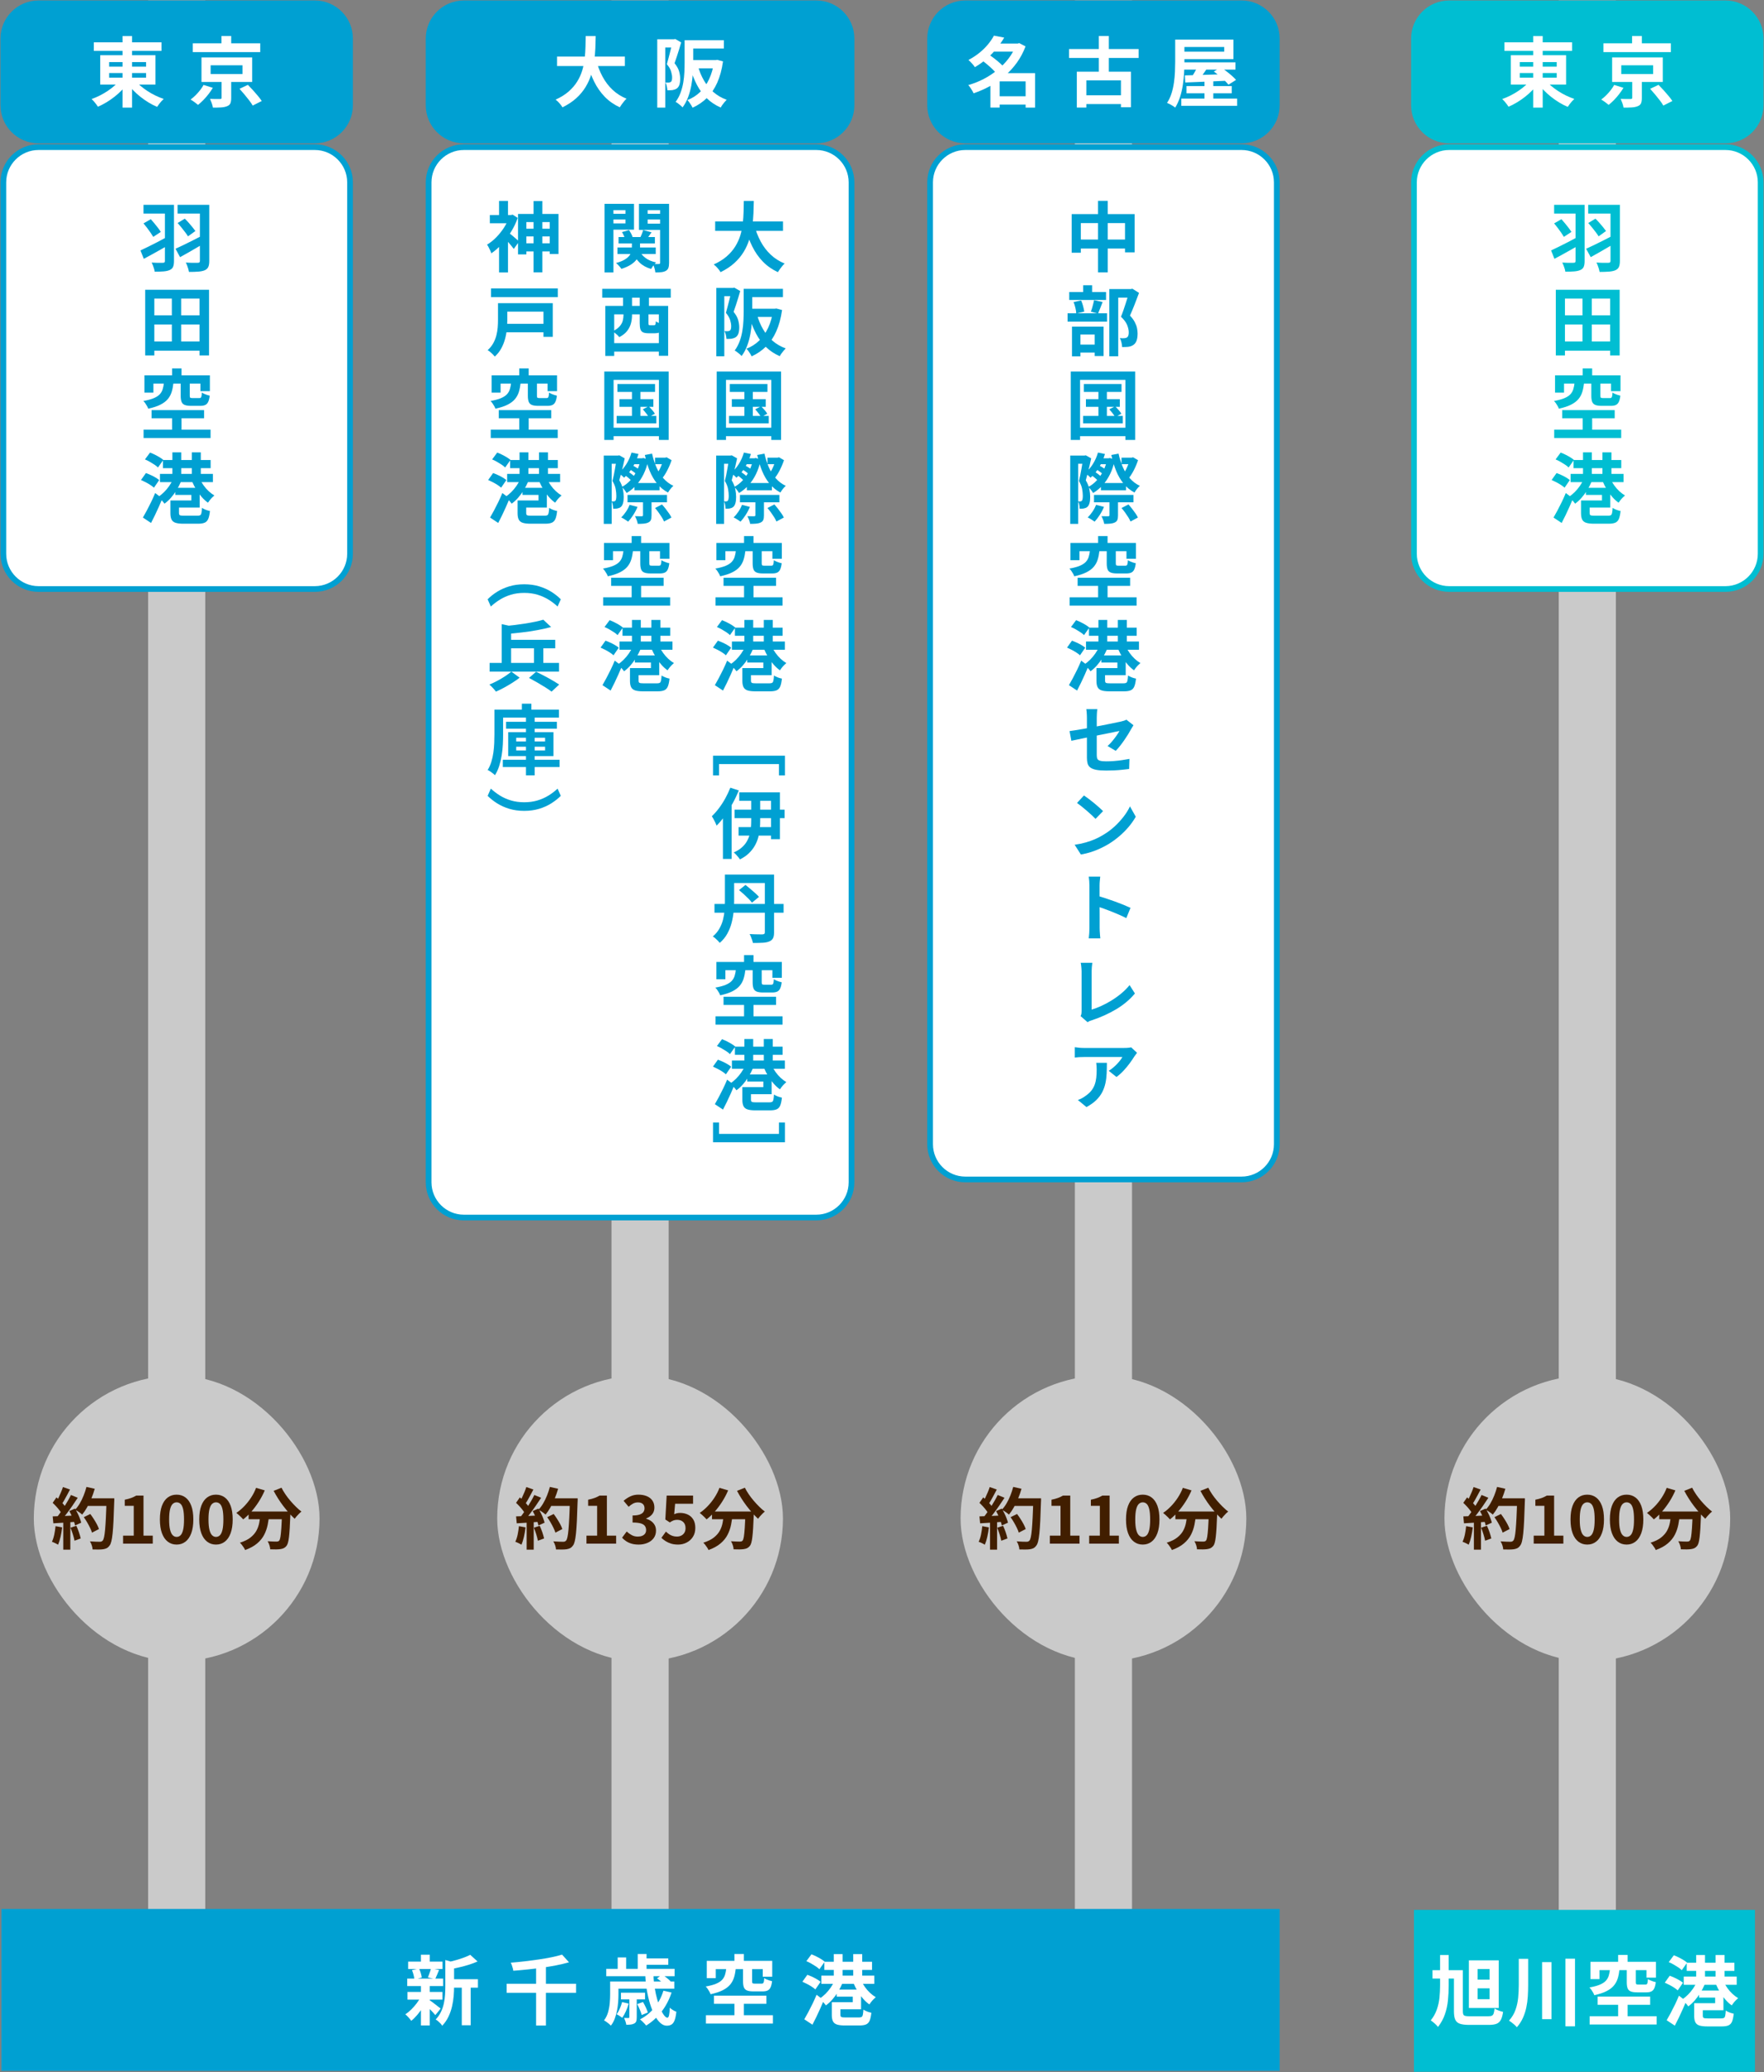 <?xml version="1.0" encoding="UTF-8"?>
<svg id="_レイヤー_1" data-name="レイヤー 1" xmlns="http://www.w3.org/2000/svg" viewBox="0 0 926 1088">
  <rect x="0" y="0" width="926" height="1088" fill="#808080" stroke="none"/>
  <defs>
    <style>
      .cls-1 {
        fill: #00bed2;
      }

      .cls-2 {
        fill: #00a0d2;
      }

      .cls-3 {
        fill: #fff;
      }

      .cls-4 {
        fill: #411e00;
      }

      .cls-5 {
        fill: none;
        stroke: #cacaca;
        stroke-miterlimit: 10;
        stroke-width: 30px;
      }

      .cls-6 {
        fill: #cacaca;
      }
    </style>
  </defs>
  <line class="cls-5" x1="92.75" y1=".25" x2="92.75" y2="1060.75"/>
  <line class="cls-5" x1="336" y1=".25" x2="336" y2="1060.75"/>
  <line class="cls-5" x1="579.25" y1=".25" x2="579.25" y2="1060.75"/>
  <line class="cls-5" x1="833.25" y1=".25" x2="833.25" y2="1060.75"/>
  <rect class="cls-2" x=".75" y="1002.25" width="671" height="85"/>
  <g>
    <path class="cls-3" d="M221.01,1048.15l3.36,1.28c-.64,1.44-1.41,2.89-2.32,4.34-.91,1.45-1.89,2.81-2.96,4.06-1.07,1.25-2.13,2.31-3.2,3.16-.35-.51-.83-1.1-1.44-1.78-.61-.68-1.17-1.22-1.68-1.62,1.04-.67,2.08-1.51,3.12-2.54,1.04-1.03,2.01-2.13,2.9-3.32.89-1.19,1.63-2.38,2.22-3.58ZM213.77,1038.83h18.84v3.92h-18.84v-3.92ZM213.89,1045.83h18.36v4.04h-18.36v-4.04ZM214.25,1029.91h18.04v3.88h-18.04v-3.88ZM216.25,1034.39l3.72-.88c.35.72.65,1.53.92,2.42.27.89.44,1.66.52,2.3l-3.88,1.08c-.05-.67-.19-1.46-.42-2.38-.23-.92-.51-1.77-.86-2.54ZM220.97,1026.27h4.64v5.36h-4.64v-5.36ZM220.97,1042.51h4.64v20.92h-4.64v-20.92ZM225.29,1050.03c.29.16.73.45,1.3.88s1.18.89,1.82,1.38c.64.49,1.22.95,1.74,1.36.52.41.91.71,1.18.9l-2.8,3.44c-.32-.37-.73-.83-1.22-1.38s-1.03-1.1-1.6-1.66c-.57-.56-1.13-1.09-1.66-1.6-.53-.51-.99-.92-1.36-1.24l2.6-2.08ZM226.21,1033.43l4.28.84c-.37.91-.73,1.78-1.08,2.62-.35.84-.67,1.55-.96,2.14l-3.84-.8c.19-.45.39-.96.6-1.52.21-.56.41-1.13.6-1.7.19-.57.32-1.1.4-1.58ZM233.77,1029.07l5.6,1.6c-.03.35-.36.57-1,.68v11.76c0,1.49-.07,3.13-.22,4.9s-.43,3.59-.86,5.44c-.43,1.85-1.05,3.65-1.88,5.38-.83,1.73-1.92,3.32-3.28,4.76-.19-.37-.49-.77-.9-1.2s-.84-.83-1.28-1.22c-.44-.39-.86-.67-1.26-.86,1.17-1.23,2.1-2.55,2.78-3.98s1.19-2.9,1.52-4.42c.33-1.52.55-3.03.64-4.54.09-1.51.14-2.95.14-4.34v-13.96ZM246.85,1026.35l3.84,3.48c-1.36.61-2.84,1.17-4.44,1.68-1.6.51-3.23.95-4.9,1.34-1.67.39-3.27.73-4.82,1.02-.13-.51-.35-1.12-.64-1.84-.29-.72-.59-1.32-.88-1.8,1.44-.32,2.89-.69,4.36-1.1,1.47-.41,2.85-.86,4.14-1.34,1.29-.48,2.41-.96,3.34-1.44ZM235.93,1039.15h14.96v4.44h-14.96v-4.44ZM242.41,1041.11h4.68v22.2h-4.68v-22.2Z"/>
    <path class="cls-3" d="M265.97,1041.55h36.44v4.72h-36.44v-4.72ZM295.05,1026.23l3.64,4.04c-2.05.59-4.27,1.11-6.64,1.58-2.37.47-4.83.88-7.38,1.24-2.55.36-5.11.67-7.68.94-2.57.27-5.09.49-7.54.68-.05-.43-.15-.9-.3-1.42-.15-.52-.31-1.03-.48-1.54-.17-.51-.35-.93-.54-1.28,2.43-.19,4.87-.43,7.34-.72,2.47-.29,4.89-.61,7.28-.96,2.39-.35,4.63-.73,6.72-1.16,2.09-.43,3.95-.89,5.58-1.4ZM281.41,1032.59h5.16v30.88h-5.16v-30.88Z"/>
    <path class="cls-3" d="M320.29,1040.35h4.36v6.92c0,1.2-.05,2.51-.16,3.92-.11,1.41-.3,2.86-.58,4.34-.28,1.48-.67,2.91-1.18,4.28s-1.19,2.61-2.04,3.7c-.24-.27-.59-.59-1.04-.96-.45-.37-.91-.73-1.38-1.06-.47-.33-.86-.58-1.18-.74.99-1.31,1.7-2.76,2.14-4.36.44-1.6.73-3.19.86-4.78.13-1.59.2-3.06.2-4.42v-6.84ZM318.25,1033.71h35.88v3.88h-35.88v-3.88ZM322.93,1040.35h31.04v3.76h-31.04v-3.76ZM326.57,1051.15l3.44.8c-.37,1.36-.86,2.71-1.46,4.04s-1.23,2.47-1.9,3.4c-.35-.27-.82-.59-1.42-.98-.6-.39-1.11-.67-1.54-.86.64-.85,1.2-1.84,1.68-2.96.48-1.12.88-2.27,1.2-3.44ZM324.25,1027.71h4.44v8.44h-4.44v-8.44ZM325.97,1046.23h12.64v3.52h-12.64v-3.52ZM330.37,1048.63h3.88v10.52c0,.83-.08,1.5-.24,2.02s-.51.93-1.04,1.22c-.53.29-1.15.48-1.84.56s-1.48.12-2.36.12c-.08-.56-.23-1.17-.46-1.84-.23-.67-.46-1.25-.7-1.76.51.03.98.04,1.42.04h.9c.19,0,.31-.03.36-.1.05-.07.08-.18.08-.34v-10.44ZM334.49,1052.23l3.04-1.12c.51.85,1.01,1.81,1.5,2.86.49,1.05.83,1.94,1.02,2.66l-3.2,1.32c-.19-.77-.51-1.7-.96-2.78s-.92-2.06-1.4-2.94ZM334.77,1025.91h4.64v9.8h-4.64v-9.8ZM348.25,1045.19l4.28.96c-1.28,3.87-3.07,7.26-5.36,10.18-2.29,2.92-4.95,5.3-7.96,7.14-.21-.29-.51-.64-.9-1.04-.39-.4-.79-.81-1.22-1.22-.43-.41-.8-.74-1.12-.98,2.96-1.52,5.49-3.57,7.6-6.16,2.11-2.59,3.67-5.55,4.68-8.88ZM337.33,1028.23h13.48v3.36h-13.48v-3.36ZM338.73,1036.95h4.32c.05,2.27.26,4.5.62,6.7.36,2.2.81,4.25,1.34,6.14s1.11,3.55,1.74,4.98c.63,1.43,1.25,2.55,1.88,3.36.63.81,1.19,1.22,1.7,1.22.4,0,.69-.41.88-1.24.19-.83.32-2.16.4-4,.45.43,1,.84,1.64,1.24.64.4,1.24.69,1.8.88-.21,1.97-.53,3.49-.94,4.54-.41,1.05-.95,1.78-1.62,2.18-.67.4-1.49.6-2.48.6-1.17,0-2.3-.49-3.38-1.46s-2.07-2.32-2.98-4.04-1.71-3.71-2.4-5.96c-.69-2.25-1.26-4.67-1.7-7.26-.44-2.59-.71-5.21-.82-7.88ZM344.89,1038.71l2.72-2c.75.51,1.55,1.09,2.42,1.76.87.67,1.53,1.27,1.98,1.8l-2.84,2.2c-.43-.56-1.05-1.19-1.88-1.9-.83-.71-1.63-1.33-2.4-1.86Z"/>
    <path class="cls-3" d="M381.25,1033.47h5c-.19,1.73-.49,3.31-.92,4.72-.43,1.41-1.11,2.68-2.04,3.8-.93,1.12-2.23,2.1-3.88,2.94-1.65.84-3.79,1.54-6.4,2.1-.13-.4-.34-.85-.62-1.36-.28-.51-.59-1.01-.94-1.5-.35-.49-.68-.89-1-1.18,2.27-.4,4.08-.89,5.44-1.46,1.36-.57,2.41-1.25,3.14-2.02.73-.77,1.25-1.67,1.56-2.68s.53-2.13.66-3.36ZM370.57,1058.07h35.16v4.36h-35.16v-4.36ZM371.01,1029.51h34.36v8.32h-4.96v-3.96h-24.68v4.72h-4.72v-9.08ZM374.77,1047.79h27.56v4.28h-27.56v-4.28ZM385.53,1025.91h4.96v6.56h-4.96v-6.56ZM385.53,1049.63h4.96v10.68h-4.96v-10.68ZM390.05,1033.39h4.76v6.84c0,.56.09.91.26,1.04.17.13.57.2,1.18.2h3.56c.35,0,.61-.07.78-.22.17-.15.3-.43.38-.84s.15-1.03.2-1.86c.32.24.72.47,1.2.68.48.21.99.41,1.52.58.53.17,1,.3,1.4.38-.16,1.39-.43,2.47-.8,3.26-.37.79-.89,1.33-1.56,1.64-.67.31-1.55.46-2.64.46h-4.76c-1.49,0-2.63-.17-3.42-.5-.79-.33-1.33-.89-1.62-1.66-.29-.77-.44-1.81-.44-3.12v-6.88Z"/>
    <path class="cls-3" d="M421.21,1040.47l2.6-3.64c.8.29,1.64.64,2.52,1.04.88.4,1.71.83,2.5,1.3.79.47,1.43.91,1.94,1.34l-2.76,4c-.48-.45-1.1-.93-1.86-1.42-.76-.49-1.57-.97-2.44-1.42-.87-.45-1.7-.85-2.5-1.2ZM422.21,1060.19c.61-1.04,1.29-2.26,2.04-3.66.75-1.4,1.51-2.89,2.28-4.48.77-1.59,1.48-3.17,2.12-4.74l3.8,2.88c-.59,1.44-1.21,2.9-1.88,4.38-.67,1.48-1.34,2.93-2.02,4.36-.68,1.43-1.37,2.79-2.06,4.1l-4.28-2.84ZM423.29,1029.67l2.68-3.6c.77.29,1.61.66,2.5,1.1s1.73.9,2.52,1.38c.79.48,1.43.95,1.94,1.4l-2.8,3.96c-.45-.48-1.07-.97-1.84-1.48-.77-.51-1.6-1.01-2.48-1.52s-1.72-.92-2.52-1.24ZM438.01,1040.07l4.12,1.4c-.64,1.49-1.41,2.96-2.3,4.4-.89,1.44-1.87,2.77-2.94,3.98-1.07,1.21-2.19,2.23-3.36,3.06-.24-.37-.55-.78-.94-1.22-.39-.44-.78-.88-1.18-1.32-.4-.44-.79-.79-1.16-1.06,1.07-.67,2.09-1.49,3.08-2.48.99-.99,1.89-2.06,2.7-3.22.81-1.16,1.47-2.34,1.98-3.54ZM431.17,1037.27h27.8v4.32h-27.8v-4.32ZM432.73,1029.99h25.04v4.28h-25.04v-4.28ZM436.65,1051.23h4.52v6.6c0,.61.17,1,.5,1.16.33.16,1.09.24,2.26.24h6.88c.67,0,1.15-.09,1.46-.26.31-.17.53-.56.66-1.16.13-.6.24-1.5.32-2.7.51.37,1.17.71,2,1.02.83.31,1.55.51,2.16.62-.19,1.81-.49,3.2-.9,4.16-.41.96-1.04,1.62-1.88,1.98-.84.36-1.99.54-3.46.54h-7.68c-1.76,0-3.13-.16-4.12-.48-.99-.32-1.69-.88-2.1-1.68-.41-.8-.62-1.91-.62-3.32v-6.72ZM437.69,1025.95h4.64v14.48h-4.64v-14.48ZM438.61,1051.23h9.04v-2.92h-8.44v-3.72h12.8v10.36h-13.4v-3.72ZM447.89,1025.95h4.72v14.52h-4.72v-14.52ZM452.13,1039.95c.51,1.12,1.15,2.23,1.94,3.34.79,1.11,1.67,2.12,2.66,3.04s1.99,1.67,3,2.26c-.35.29-.74.66-1.18,1.1-.44.44-.85.91-1.24,1.4-.39.49-.7.93-.94,1.3-1.15-.8-2.23-1.79-3.26-2.96-1.03-1.17-1.97-2.45-2.82-3.84-.85-1.39-1.59-2.8-2.2-4.24l4.04-1.4Z"/>
  </g>
  <rect class="cls-1" x="742.25" y="1002.75" width="179" height="85"/>
  <g>
    <path class="cls-3" d="M755.95,1026.45h4.52v15.92c0,2.69-.13,5.31-.38,7.86-.25,2.55-.78,4.99-1.58,7.32-.8,2.33-2.01,4.55-3.64,6.66-.45-.59-1.04-1.2-1.76-1.84-.72-.64-1.4-1.17-2.04-1.6,1.44-1.81,2.51-3.73,3.2-5.74s1.15-4.09,1.36-6.24c.21-2.15.32-4.29.32-6.42v-15.92ZM751.99,1034.41h13.56v4.4h-13.56v-4.4ZM763.23,1034.41h4.68v21.52c0,.77.08,1.35.24,1.72.16.37.49.63,1,.76s1.28.2,2.32.2h9.72c.85,0,1.5-.1,1.94-.3.44-.2.76-.6.96-1.2.2-.6.35-1.46.46-2.58.59.37,1.31.73,2.16,1.06.85.33,1.63.57,2.32.7-.24,1.73-.61,3.1-1.12,4.1-.51,1-1.25,1.71-2.22,2.12-.97.41-2.33.62-4.06.62h-10.4c-2.08,0-3.7-.2-4.86-.6-1.16-.4-1.97-1.11-2.44-2.14-.47-1.03-.7-2.5-.7-4.42v-21.56ZM771.07,1029.25h15.68v25h-15.68v-25ZM775.67,1033.81v5.56h6.28v-5.56h-6.28ZM775.67,1043.93v5.72h6.28v-5.72h-6.28Z"/>
    <path class="cls-3" d="M797.27,1028.45h4.92v13.84c0,1.97-.06,3.94-.18,5.9-.12,1.96-.38,3.89-.78,5.78-.4,1.89-.99,3.72-1.78,5.48-.79,1.76-1.85,3.4-3.18,4.92-.29-.37-.69-.78-1.18-1.22-.49-.44-1.01-.87-1.54-1.28-.53-.41-1-.74-1.4-.98,1.55-1.73,2.68-3.62,3.4-5.66.72-2.04,1.19-4.16,1.4-6.36s.32-4.39.32-6.58v-13.84ZM809.51,1030.17h4.92v29.96h-4.92v-29.96ZM821.75,1028.37h5.04v35.52h-5.04v-35.52Z"/>
    <path class="cls-3" d="M845.15,1033.97h5c-.19,1.73-.49,3.31-.92,4.72-.43,1.41-1.11,2.68-2.04,3.8-.93,1.12-2.23,2.1-3.88,2.94-1.65.84-3.79,1.54-6.4,2.1-.13-.4-.34-.85-.62-1.36-.28-.51-.59-1.01-.94-1.5-.35-.49-.68-.89-1-1.18,2.27-.4,4.08-.89,5.44-1.46,1.36-.57,2.41-1.25,3.14-2.02.73-.77,1.25-1.67,1.56-2.68s.53-2.13.66-3.36ZM834.47,1058.57h35.16v4.36h-35.16v-4.36ZM834.91,1030.01h34.36v8.32h-4.96v-3.96h-24.68v4.72h-4.72v-9.08ZM838.67,1048.29h27.56v4.28h-27.56v-4.28ZM849.43,1026.41h4.96v6.56h-4.96v-6.56ZM849.43,1050.13h4.96v10.68h-4.96v-10.68ZM853.95,1033.89h4.76v6.84c0,.56.09.91.26,1.04.17.13.57.2,1.18.2h3.56c.35,0,.61-.07.78-.22.17-.15.3-.43.38-.84s.15-1.03.2-1.86c.32.24.72.47,1.2.68.48.21.99.41,1.52.58.53.17,1,.3,1.4.38-.16,1.39-.43,2.47-.8,3.26-.37.79-.89,1.33-1.56,1.64-.67.31-1.55.46-2.64.46h-4.76c-1.49,0-2.63-.17-3.42-.5-.79-.33-1.33-.89-1.62-1.66-.29-.77-.44-1.81-.44-3.12v-6.88Z"/>
    <path class="cls-3" d="M873.91,1040.97l2.6-3.64c.8.29,1.64.64,2.52,1.04.88.4,1.71.83,2.5,1.3.79.47,1.43.91,1.94,1.34l-2.76,4c-.48-.45-1.1-.93-1.86-1.42-.76-.49-1.57-.97-2.44-1.42-.87-.45-1.7-.85-2.5-1.2ZM874.91,1060.69c.61-1.04,1.29-2.26,2.04-3.66.75-1.4,1.51-2.89,2.28-4.48.77-1.59,1.48-3.17,2.12-4.74l3.8,2.88c-.59,1.44-1.21,2.9-1.88,4.38-.67,1.48-1.34,2.93-2.02,4.36-.68,1.43-1.37,2.79-2.06,4.1l-4.28-2.84ZM875.99,1030.17l2.68-3.6c.77.29,1.61.66,2.5,1.1s1.73.9,2.52,1.38c.79.48,1.43.95,1.94,1.4l-2.8,3.96c-.45-.48-1.07-.97-1.84-1.48-.77-.51-1.6-1.01-2.48-1.52s-1.72-.92-2.52-1.24ZM890.71,1040.57l4.12,1.4c-.64,1.49-1.41,2.96-2.3,4.4-.89,1.44-1.87,2.77-2.94,3.98-1.07,1.21-2.19,2.23-3.36,3.06-.24-.37-.55-.78-.94-1.22-.39-.44-.78-.88-1.18-1.32-.4-.44-.79-.79-1.16-1.06,1.07-.67,2.09-1.49,3.08-2.48.99-.99,1.89-2.06,2.7-3.22.81-1.16,1.47-2.34,1.98-3.54ZM883.87,1037.77h27.8v4.32h-27.8v-4.32ZM885.43,1030.49h25.04v4.28h-25.04v-4.28ZM889.35,1051.73h4.52v6.6c0,.61.17,1,.5,1.16.33.16,1.09.24,2.26.24h6.88c.67,0,1.15-.09,1.46-.26.31-.17.53-.56.66-1.16.13-.6.24-1.5.32-2.7.51.37,1.17.71,2,1.02.83.31,1.55.51,2.16.62-.19,1.81-.49,3.2-.9,4.16-.41.96-1.04,1.62-1.88,1.98-.84.36-1.99.54-3.46.54h-7.68c-1.76,0-3.13-.16-4.12-.48-.99-.32-1.69-.88-2.1-1.68-.41-.8-.62-1.91-.62-3.32v-6.72ZM890.39,1026.45h4.64v14.48h-4.64v-14.48ZM891.31,1051.73h9.04v-2.92h-8.44v-3.72h12.8v10.36h-13.4v-3.72ZM900.59,1026.45h4.72v14.52h-4.72v-14.52ZM904.83,1040.45c.51,1.12,1.15,2.23,1.94,3.34.79,1.11,1.67,2.12,2.66,3.04s1.99,1.67,3,2.26c-.35.29-.74.66-1.18,1.1-.44.44-.85.91-1.24,1.4-.39.49-.7.93-.94,1.3-1.15-.8-2.23-1.79-3.26-2.96-1.03-1.17-1.97-2.45-2.82-3.84-.85-1.39-1.59-2.8-2.2-4.24l4.04-1.4Z"/>
  </g>
  <g>
    <rect class="cls-2" x="1.25" y="1.25" width="183" height="73" rx="19" ry="19"/>
    <path class="cls-2" d="M165.25,2.25c9.93,0,18,8.07,18,18v35c0,9.93-8.07,18-18,18H20.25c-9.93,0-18-8.07-18-18V20.25C2.25,10.32,10.32,2.25,20.25,2.25h145M165.25.25H20.25C9.2.25.25,9.2.25,20.25v35c0,11.05,8.95,20,20,20h145c11.05,0,20-8.95,20-20V20.25c0-11.05-8.95-20-20-20h0Z"/>
  </g>
  <g>
    <path class="cls-3" d="M63.09,41.79l4.08,1.68c-.93,1.33-1.99,2.61-3.18,3.84-1.19,1.23-2.47,2.38-3.84,3.46s-2.8,2.07-4.28,2.96c-1.48.89-2.97,1.66-4.46,2.3-.27-.4-.59-.85-.96-1.36-.37-.51-.77-1-1.2-1.48-.43-.48-.81-.88-1.16-1.2,1.47-.51,2.92-1.13,4.36-1.86,1.44-.73,2.83-1.55,4.16-2.44,1.33-.89,2.55-1.84,3.66-2.84s2.05-2.02,2.82-3.06ZM49.25,22.23h35.52v4.48h-35.52v-4.48ZM52.61,28.99h29v15.4h-29v-15.4ZM57.29,32.59v2.4h19.4v-2.4h-19.4ZM57.29,38.35v2.44h19.4v-2.44h-19.4ZM64.33,18.95h5v37.56h-5V18.95ZM70.69,41.95c.8,1.01,1.77,2.01,2.9,2.98,1.13.97,2.37,1.91,3.72,2.8,1.35.89,2.75,1.69,4.22,2.4,1.47.71,2.93,1.31,4.4,1.82-.37.32-.78.73-1.22,1.22-.44.49-.85,1-1.24,1.52-.39.52-.71.99-.98,1.42-1.49-.61-2.97-1.37-4.44-2.26-1.47-.89-2.89-1.88-4.26-2.96-1.37-1.08-2.65-2.23-3.84-3.46-1.19-1.23-2.25-2.49-3.18-3.8l3.92-1.68Z"/>
    <path class="cls-3" d="M106.85,44.59l4.88,1.52c-.64,1.07-1.39,2.15-2.24,3.26s-1.75,2.15-2.7,3.12c-.95.97-1.89,1.83-2.82,2.58-.53-.45-1.18-.95-1.94-1.5-.76-.55-1.42-.98-1.98-1.3.91-.67,1.79-1.43,2.66-2.3s1.67-1.77,2.4-2.72c.73-.95,1.31-1.83,1.74-2.66ZM101.21,22.75h35.4v4.6h-35.4v-4.6ZM105.77,30.15h26.6v12.88h-26.6v-12.88ZM116.33,41.35h5.04v10.12c0,1.2-.15,2.13-.44,2.8-.29.67-.89,1.17-1.8,1.52-.88.35-1.93.55-3.14.62-1.21.07-2.62.1-4.22.1-.11-.72-.31-1.51-.62-2.36-.31-.85-.61-1.6-.9-2.24.67.03,1.37.05,2.1.06.73.01,1.39.02,1.96.02h1.14c.35-.03.58-.08.7-.16s.18-.25.18-.52v-9.96ZM110.57,34.27v4.6h16.72v-4.6h-16.72ZM116.25,18.91h5.12v6.12h-5.12v-6.12ZM125.73,46.63l4.4-2.08c.83.83,1.7,1.75,2.62,2.76.92,1.01,1.79,2.02,2.62,3.02.83,1,1.51,1.9,2.04,2.7l-4.76,2.4c-.43-.77-1.03-1.67-1.82-2.7-.79-1.03-1.63-2.07-2.52-3.14-.89-1.07-1.75-2.05-2.58-2.96Z"/>
  </g>
  <g>
    <rect class="cls-3" x="1.75" y="77.25" width="182" height="232" rx="18.5" ry="18.5"/>
    <path class="cls-2" d="M165.25,78.75c9.37,0,17,7.63,17,17v195c0,9.37-7.63,17-17,17H20.25c-9.37,0-17-7.63-17-17V95.75c0-9.37,7.63-17,17-17h145M165.25,75.75H20.25c-11.05,0-20,8.95-20,20v195c0,11.05,8.95,20,20,20h145c11.05,0,20-8.95,20-20V95.75c0-11.05-8.95-20-20-20h0Z"/>
  </g>
  <rect class="cls-6" x="17.75" y="722.25" width="150" height="150" rx="75" ry="75"/>
  <g>
    <path class="cls-2" d="M73.73,131.49c1.15-.53,2.48-1.17,4-1.92,1.52-.75,3.13-1.56,4.84-2.44,1.71-.88,3.39-1.77,5.04-2.68l1.24,4c-1.49.85-3.03,1.73-4.6,2.62-1.57.89-3.1,1.75-4.58,2.56-1.48.81-2.87,1.57-4.18,2.26l-1.76-4.4ZM75.33,107.53h14.48v4.6h-14.48v-4.6ZM75.33,117.29l3.84-2.2c.61.69,1.25,1.44,1.92,2.24.67.8,1.29,1.59,1.88,2.36.59.77,1.07,1.47,1.44,2.08l-3.96,2.6c-.35-.61-.81-1.33-1.38-2.16-.57-.83-1.19-1.67-1.84-2.54-.65-.87-1.29-1.66-1.9-2.38ZM86.57,107.53h4.76v29.48c0,1.33-.16,2.37-.48,3.1s-.91,1.29-1.76,1.66c-.83.37-1.89.61-3.18.72-1.29.11-2.86.16-4.7.16-.05-.45-.17-.97-.34-1.56-.17-.59-.37-1.17-.6-1.76-.23-.59-.45-1.08-.66-1.48.8.05,1.6.09,2.4.12s1.52.03,2.16.02c.64-.01,1.09-.02,1.36-.02.4,0,.67-.07.82-.22.15-.15.22-.41.22-.78v-29.44ZM92.13,130.61c1.17-.53,2.54-1.17,4.1-1.92,1.56-.75,3.23-1.57,5-2.48,1.77-.91,3.51-1.8,5.22-2.68l1.2,3.92c-1.47.88-2.97,1.77-4.5,2.66-1.53.89-3.03,1.76-4.5,2.6-1.47.84-2.84,1.61-4.12,2.3l-2.4-4.4ZM93.21,107.53h14.08v4.6h-14.08v-4.6ZM93.25,117.09l3.76-2.28c.69.67,1.39,1.39,2.08,2.18.69.79,1.35,1.56,1.96,2.32.61.76,1.12,1.42,1.52,1.98l-3.88,2.8c-.37-.61-.87-1.33-1.48-2.14-.61-.81-1.27-1.65-1.96-2.5-.69-.85-1.36-1.64-2-2.36ZM104.93,107.53h4.92v29.48c0,1.36-.17,2.41-.52,3.16-.35.75-.96,1.32-1.84,1.72-.88.37-2,.61-3.36.72-1.36.11-3,.16-4.92.16-.08-.48-.21-1.01-.38-1.6-.17-.59-.37-1.18-.6-1.78-.23-.6-.46-1.11-.7-1.54.83.05,1.67.09,2.54.12s1.64.03,2.32.02c.68-.01,1.17-.02,1.46-.02.4,0,.68-.08.84-.24s.24-.43.24-.8v-29.4Z"/>
    <path class="cls-2" d="M76.21,152.13h33.52v34.48h-5v-29.84h-23.72v29.84h-4.8v-34.48ZM78.93,165.57h28.16v4.8h-28.16v-4.8ZM78.93,179.29h27.96v4.84h-27.96v-4.84ZM90.21,154.29h4.88v27.52h-4.88v-27.52Z"/>
    <path class="cls-2" d="M86.05,201.01h5c-.19,1.73-.49,3.31-.92,4.72-.43,1.41-1.11,2.68-2.04,3.8-.93,1.12-2.23,2.1-3.88,2.94-1.65.84-3.79,1.54-6.4,2.1-.13-.4-.34-.85-.62-1.36-.28-.51-.59-1.01-.94-1.5-.35-.49-.68-.89-1-1.18,2.27-.4,4.08-.89,5.44-1.46,1.36-.57,2.41-1.25,3.14-2.02.73-.77,1.25-1.67,1.56-2.68.31-1.01.53-2.13.66-3.36ZM75.37,225.61h35.16v4.36h-35.16v-4.36ZM75.81,197.05h34.36v8.32h-4.96v-3.96h-24.68v4.72h-4.72v-9.08ZM79.57,215.33h27.56v4.28h-27.56v-4.28ZM90.33,193.45h4.96v6.56h-4.96v-6.56ZM90.33,217.17h4.96v10.68h-4.96v-10.68ZM94.85,200.93h4.76v6.84c0,.56.09.91.26,1.04.17.13.57.2,1.18.2h3.56c.35,0,.61-.07.78-.22.17-.15.3-.43.38-.84.08-.41.15-1.03.2-1.86.32.24.72.47,1.2.68.48.21.99.41,1.52.58.53.17,1,.3,1.4.38-.16,1.39-.43,2.47-.8,3.26-.37.79-.89,1.33-1.56,1.64-.67.31-1.55.46-2.64.46h-4.76c-1.49,0-2.63-.17-3.42-.5-.79-.33-1.33-.89-1.62-1.66-.29-.77-.44-1.81-.44-3.12v-6.88Z"/>
    <path class="cls-2" d="M74.01,252.01l2.6-3.64c.8.29,1.64.64,2.52,1.04.88.4,1.71.83,2.5,1.3.79.47,1.43.91,1.94,1.34l-2.76,4c-.48-.45-1.1-.93-1.86-1.42-.76-.49-1.57-.97-2.44-1.42-.87-.45-1.7-.85-2.5-1.2ZM75.01,271.73c.61-1.04,1.29-2.26,2.04-3.66.75-1.4,1.51-2.89,2.28-4.48.77-1.59,1.48-3.17,2.12-4.74l3.8,2.88c-.59,1.44-1.21,2.9-1.88,4.38-.67,1.48-1.34,2.93-2.02,4.36-.68,1.43-1.37,2.79-2.06,4.1l-4.28-2.84ZM76.09,241.21l2.68-3.6c.77.29,1.61.66,2.5,1.1s1.73.9,2.52,1.38c.79.48,1.43.95,1.94,1.4l-2.8,3.96c-.45-.48-1.07-.97-1.84-1.48-.77-.51-1.6-1.01-2.48-1.52s-1.72-.92-2.52-1.24ZM90.81,251.61l4.12,1.4c-.64,1.49-1.41,2.96-2.3,4.4-.89,1.44-1.87,2.77-2.94,3.98-1.07,1.21-2.19,2.23-3.36,3.06-.24-.37-.55-.78-.94-1.22-.39-.44-.78-.88-1.18-1.32-.4-.44-.79-.79-1.16-1.06,1.07-.67,2.09-1.49,3.08-2.48.99-.99,1.89-2.06,2.7-3.22.81-1.16,1.47-2.34,1.98-3.54ZM83.97,248.81h27.8v4.32h-27.8v-4.32ZM85.53,241.53h25.04v4.28h-25.04v-4.28ZM89.45,262.77h4.52v6.6c0,.61.17,1,.5,1.16.33.16,1.09.24,2.26.24h6.88c.67,0,1.15-.09,1.46-.26.31-.17.53-.56.66-1.16.13-.6.24-1.5.32-2.7.51.37,1.17.71,2,1.02.83.31,1.55.51,2.16.62-.19,1.81-.49,3.2-.9,4.16-.41.96-1.04,1.62-1.88,1.98-.84.36-1.99.54-3.46.54h-7.68c-1.76,0-3.13-.16-4.12-.48-.99-.32-1.69-.88-2.1-1.68-.41-.8-.62-1.91-.62-3.32v-6.72ZM90.49,237.49h4.64v14.48h-4.64v-14.48ZM91.41,262.77h9.04v-2.92h-8.44v-3.72h12.8v10.36h-13.4v-3.72ZM100.69,237.49h4.72v14.52h-4.72v-14.52ZM104.93,251.49c.51,1.12,1.15,2.23,1.94,3.34.79,1.11,1.67,2.12,2.66,3.04s1.99,1.67,3,2.26c-.35.29-.74.66-1.18,1.1-.44.44-.85.91-1.24,1.4-.39.49-.7.93-.94,1.3-1.15-.8-2.23-1.79-3.26-2.96-1.03-1.17-1.97-2.45-2.82-3.84-.85-1.39-1.59-2.8-2.2-4.24l4.04-1.4Z"/>
  </g>
  <g>
    <g>
      <rect class="cls-1" x="741.75" y="1.25" width="183" height="73" rx="19" ry="19"/>
      <path class="cls-1" d="M905.75,2.25c9.93,0,18,8.07,18,18v35c0,9.93-8.07,18-18,18h-145c-9.93,0-18-8.07-18-18V20.25c0-9.93,8.07-18,18-18h145M905.75.25h-145c-11.05,0-20,8.95-20,20v35c0,11.05,8.95,20,20,20h145c11.05,0,20-8.95,20-20V20.25c0-11.05-8.95-20-20-20h0Z"/>
    </g>
    <g>
      <path class="cls-3" d="M803.59,41.79l4.08,1.68c-.93,1.33-1.99,2.61-3.18,3.84-1.19,1.23-2.47,2.38-3.84,3.46s-2.8,2.07-4.28,2.96c-1.48.89-2.97,1.66-4.46,2.3-.27-.4-.59-.85-.96-1.36-.37-.51-.77-1-1.2-1.48-.43-.48-.81-.88-1.16-1.2,1.47-.51,2.92-1.13,4.36-1.86,1.44-.73,2.83-1.55,4.16-2.44,1.33-.89,2.55-1.84,3.66-2.84s2.05-2.02,2.82-3.06ZM789.75,22.23h35.52v4.48h-35.52v-4.48ZM793.11,28.99h29v15.4h-29v-15.4ZM797.79,32.59v2.4h19.4v-2.4h-19.4ZM797.79,38.35v2.44h19.4v-2.44h-19.4ZM804.83,18.95h5v37.56h-5V18.95ZM811.19,41.95c.8,1.01,1.77,2.01,2.9,2.98,1.13.97,2.37,1.91,3.72,2.8,1.35.89,2.75,1.69,4.22,2.4,1.47.71,2.93,1.31,4.4,1.82-.37.32-.78.73-1.22,1.22-.44.49-.85,1-1.24,1.52-.39.52-.71.99-.98,1.42-1.49-.61-2.97-1.37-4.44-2.26-1.47-.89-2.89-1.88-4.26-2.96-1.37-1.08-2.65-2.23-3.84-3.46-1.19-1.23-2.25-2.49-3.18-3.8l3.92-1.68Z"/>
      <path class="cls-3" d="M847.35,44.59l4.88,1.52c-.64,1.07-1.39,2.15-2.24,3.26s-1.75,2.15-2.7,3.12c-.95.97-1.89,1.83-2.82,2.58-.53-.45-1.18-.95-1.94-1.5-.76-.55-1.42-.98-1.98-1.3.91-.67,1.79-1.43,2.66-2.3s1.67-1.77,2.4-2.72c.73-.95,1.31-1.83,1.74-2.66ZM841.71,22.75h35.4v4.6h-35.4v-4.6ZM846.27,30.15h26.6v12.88h-26.6v-12.88ZM856.83,41.35h5.04v10.12c0,1.2-.15,2.13-.44,2.8-.29.67-.89,1.17-1.8,1.52-.88.35-1.93.55-3.14.62-1.21.07-2.62.1-4.22.1-.11-.72-.31-1.51-.62-2.36-.31-.85-.61-1.6-.9-2.24.67.03,1.37.05,2.1.06.73.01,1.39.02,1.96.02h1.14c.35-.03.58-.08.7-.16s.18-.25.18-.52v-9.96ZM851.07,34.27v4.6h16.72v-4.6h-16.72ZM856.75,18.91h5.12v6.12h-5.12v-6.12ZM866.23,46.63l4.4-2.08c.83.83,1.7,1.75,2.62,2.76.92,1.01,1.79,2.02,2.62,3.02.83,1,1.51,1.9,2.04,2.7l-4.76,2.4c-.43-.77-1.03-1.67-1.82-2.7-.79-1.03-1.63-2.07-2.52-3.14-.89-1.07-1.75-2.05-2.58-2.96Z"/>
    </g>
    <g>
      <rect class="cls-3" x="742.25" y="77.25" width="182" height="232" rx="18.5" ry="18.5"/>
      <path class="cls-1" d="M905.75,78.75c9.37,0,17,7.63,17,17v195c0,9.37-7.63,17-17,17h-145c-9.37,0-17-7.63-17-17V95.75c0-9.37,7.63-17,17-17h145M905.75,75.75h-145c-11.05,0-20,8.95-20,20v195c0,11.05,8.95,20,20,20h145c11.05,0,20-8.95,20-20V95.75c0-11.05-8.95-20-20-20h0Z"/>
    </g>
    <g>
      <path class="cls-1" d="M814.23,131.49c1.15-.53,2.48-1.17,4-1.92,1.52-.75,3.13-1.56,4.84-2.44,1.71-.88,3.39-1.77,5.04-2.68l1.24,4c-1.49.85-3.03,1.73-4.6,2.62-1.57.89-3.1,1.75-4.58,2.56-1.48.81-2.87,1.57-4.18,2.26l-1.76-4.4ZM815.83,107.53h14.48v4.6h-14.48v-4.6ZM815.83,117.29l3.84-2.2c.61.69,1.25,1.44,1.92,2.24.67.8,1.29,1.59,1.88,2.36.59.77,1.07,1.47,1.44,2.08l-3.96,2.6c-.35-.61-.81-1.33-1.38-2.16-.57-.83-1.19-1.67-1.84-2.54-.65-.87-1.29-1.66-1.9-2.38ZM827.07,107.53h4.76v29.48c0,1.33-.16,2.37-.48,3.1s-.91,1.29-1.76,1.66c-.83.37-1.89.61-3.18.72-1.29.11-2.86.16-4.7.16-.05-.45-.17-.97-.34-1.56-.17-.59-.37-1.17-.6-1.76-.23-.59-.45-1.08-.66-1.48.8.05,1.6.09,2.4.12s1.52.03,2.16.02c.64-.01,1.09-.02,1.36-.02.4,0,.67-.07.82-.22.15-.15.22-.41.22-.78v-29.44ZM832.63,130.61c1.17-.53,2.54-1.17,4.1-1.92,1.56-.75,3.23-1.57,5-2.48,1.77-.91,3.51-1.8,5.22-2.68l1.2,3.92c-1.47.88-2.97,1.77-4.5,2.66-1.53.89-3.03,1.76-4.5,2.6-1.47.84-2.84,1.61-4.12,2.3l-2.4-4.4ZM833.71,107.53h14.08v4.6h-14.08v-4.6ZM833.75,117.09l3.76-2.28c.69.67,1.39,1.39,2.08,2.18.69.79,1.35,1.56,1.96,2.32.61.76,1.12,1.42,1.52,1.98l-3.88,2.8c-.37-.61-.87-1.33-1.48-2.14-.61-.81-1.27-1.65-1.96-2.5-.69-.85-1.36-1.64-2-2.36ZM845.43,107.53h4.92v29.48c0,1.36-.17,2.41-.52,3.16-.35.75-.96,1.32-1.84,1.72-.88.37-2,.61-3.36.72-1.36.11-3,.16-4.92.16-.08-.48-.21-1.01-.38-1.6-.17-.59-.37-1.18-.6-1.78-.23-.6-.46-1.11-.7-1.54.83.05,1.67.09,2.54.12s1.64.03,2.32.02c.68-.01,1.17-.02,1.46-.02.4,0,.68-.08.84-.24s.24-.43.24-.8v-29.4Z"/>
      <path class="cls-1" d="M816.71,152.13h33.52v34.48h-5v-29.84h-23.72v29.84h-4.8v-34.48ZM819.43,165.57h28.16v4.8h-28.16v-4.8ZM819.43,179.29h27.96v4.84h-27.96v-4.84ZM830.71,154.29h4.88v27.52h-4.88v-27.52Z"/>
      <path class="cls-1" d="M826.55,201.01h5c-.19,1.73-.49,3.31-.92,4.72-.43,1.41-1.11,2.68-2.04,3.8-.93,1.12-2.23,2.1-3.88,2.94-1.65.84-3.79,1.54-6.4,2.1-.13-.4-.34-.85-.62-1.36-.28-.51-.59-1.01-.94-1.5-.35-.49-.68-.89-1-1.18,2.27-.4,4.08-.89,5.44-1.46,1.36-.57,2.41-1.25,3.14-2.02.73-.77,1.25-1.67,1.56-2.68.31-1.01.53-2.13.66-3.36ZM815.87,225.61h35.16v4.36h-35.16v-4.36ZM816.31,197.05h34.36v8.32h-4.96v-3.96h-24.68v4.72h-4.72v-9.08ZM820.07,215.33h27.56v4.28h-27.56v-4.28ZM830.83,193.45h4.96v6.56h-4.96v-6.56ZM830.83,217.17h4.96v10.68h-4.96v-10.68ZM835.35,200.93h4.76v6.84c0,.56.09.91.26,1.04.17.13.57.2,1.18.2h3.56c.35,0,.61-.07.78-.22.17-.15.3-.43.38-.84.08-.41.15-1.03.2-1.86.32.24.72.47,1.2.68.48.21.99.41,1.52.58.53.17,1,.3,1.4.38-.16,1.39-.43,2.47-.8,3.26-.37.79-.89,1.33-1.56,1.64-.67.31-1.55.46-2.64.46h-4.76c-1.49,0-2.63-.17-3.42-.5-.79-.33-1.33-.89-1.62-1.66-.29-.77-.44-1.81-.44-3.12v-6.88Z"/>
      <path class="cls-1" d="M814.51,252.01l2.6-3.64c.8.29,1.64.64,2.52,1.04.88.4,1.71.83,2.5,1.3.79.47,1.43.91,1.94,1.34l-2.76,4c-.48-.45-1.1-.93-1.86-1.42-.76-.49-1.57-.97-2.44-1.42-.87-.45-1.7-.85-2.5-1.2ZM815.51,271.73c.61-1.04,1.29-2.26,2.04-3.66.75-1.4,1.51-2.89,2.28-4.48.77-1.59,1.48-3.17,2.12-4.74l3.8,2.88c-.59,1.44-1.21,2.9-1.88,4.38-.67,1.48-1.34,2.93-2.02,4.36-.68,1.43-1.37,2.79-2.06,4.1l-4.28-2.84ZM816.59,241.21l2.68-3.6c.77.29,1.61.66,2.5,1.1s1.73.9,2.52,1.38c.79.48,1.43.95,1.94,1.4l-2.8,3.96c-.45-.48-1.07-.97-1.84-1.48-.77-.51-1.6-1.01-2.48-1.52s-1.72-.92-2.52-1.24ZM831.31,251.61l4.12,1.4c-.64,1.49-1.41,2.96-2.3,4.4-.89,1.44-1.87,2.77-2.94,3.98-1.07,1.21-2.19,2.23-3.36,3.06-.24-.37-.55-.78-.94-1.22-.39-.44-.78-.88-1.18-1.32-.4-.44-.79-.79-1.16-1.06,1.07-.67,2.09-1.49,3.08-2.48.99-.99,1.89-2.06,2.7-3.22.81-1.16,1.47-2.34,1.98-3.54ZM824.47,248.81h27.8v4.32h-27.8v-4.32ZM826.03,241.53h25.04v4.28h-25.04v-4.28ZM829.95,262.77h4.52v6.6c0,.61.17,1,.5,1.16.33.16,1.09.24,2.26.24h6.88c.67,0,1.15-.09,1.46-.26.31-.17.53-.56.66-1.16.13-.6.24-1.5.32-2.7.51.37,1.17.71,2,1.02.83.31,1.55.51,2.16.62-.19,1.81-.49,3.2-.9,4.16-.41.96-1.04,1.62-1.88,1.98-.84.36-1.99.54-3.46.54h-7.68c-1.76,0-3.13-.16-4.12-.48-.99-.32-1.69-.88-2.1-1.68-.41-.8-.62-1.91-.62-3.32v-6.72ZM830.99,237.49h4.64v14.48h-4.64v-14.48ZM831.91,262.77h9.04v-2.92h-8.44v-3.72h12.8v10.36h-13.4v-3.72ZM841.19,237.49h4.72v14.52h-4.72v-14.52ZM845.43,251.49c.51,1.12,1.15,2.23,1.94,3.34.79,1.11,1.67,2.12,2.66,3.04s1.99,1.67,3,2.26c-.35.29-.74.66-1.18,1.1-.44.44-.85.91-1.24,1.4-.39.49-.7.93-.94,1.3-1.15-.8-2.23-1.79-3.26-2.96-1.03-1.17-1.97-2.45-2.82-3.84-.85-1.39-1.59-2.8-2.2-4.24l4.04-1.4Z"/>
    </g>
  </g>
  <g>
    <g>
      <rect class="cls-2" x="487.75" y="1.25" width="183" height="73" rx="19" ry="19"/>
      <path class="cls-2" d="M651.75,2.25c9.93,0,18,8.07,18,18v35c0,9.93-8.07,18-18,18h-145c-9.93,0-18-8.07-18-18V20.25c0-9.93,8.07-18,18-18h145M651.75.25h-145c-11.05,0-20,8.95-20,20v35c0,11.05,8.95,20,20,20h145c11.05,0,20-8.95,20-20V20.25c0-11.05-8.95-20-20-20h0Z"/>
    </g>
    <g>
      <path class="cls-3" d="M533.35,22.87h.88l.8-.24,3.32,1.72c-1.17,3.12-2.69,5.97-4.54,8.54-1.85,2.57-3.97,4.89-6.36,6.94s-4.97,3.84-7.74,5.36c-2.77,1.52-5.65,2.79-8.64,3.8-.19-.45-.44-.95-.76-1.48-.32-.53-.65-1.05-1-1.56s-.69-.93-1.04-1.28c2.77-.77,5.46-1.83,8.06-3.18,2.6-1.35,5.01-2.93,7.24-4.74s4.18-3.82,5.86-6.02c1.68-2.2,2.99-4.55,3.92-7.06v-.8ZM521.75,18.71l5.4,1.04c-1.15,1.95-2.46,3.83-3.94,5.66-1.48,1.83-3.16,3.57-5.04,5.24-1.88,1.67-4.02,3.21-6.42,4.62-.24-.4-.56-.83-.96-1.3-.4-.47-.81-.93-1.24-1.38-.43-.45-.83-.81-1.2-1.08,2.21-1.17,4.18-2.47,5.9-3.88,1.72-1.41,3.21-2.89,4.46-4.42,1.25-1.53,2.27-3.03,3.04-4.5ZM515.43,31.63l3.6-3.08c.93.64,1.91,1.36,2.94,2.16,1.03.8,2,1.61,2.92,2.42s1.67,1.58,2.26,2.3l-3.88,3.44c-.51-.69-1.2-1.47-2.08-2.34s-1.83-1.73-2.84-2.58-1.99-1.63-2.92-2.32ZM524.75,38.39h16.04v4.32h-16.04v13.76h-4.84v-14.56l3.68-3.52h1.16ZM520.67,22.87h14.2v4.24h-14.2v-4.24ZM522.71,50.55h17.88v4.36h-17.88v-4.36ZM538.39,38.39h4.96v18.12h-4.96v-18.12Z"/>
      <path class="cls-3" d="M561.19,25.75h36.52v4.68h-36.52v-4.68ZM565.27,37.63h28.4v18.68h-5.24v-14.12h-18.16v14.28h-5v-18.84ZM568.11,50.03h22.48v4.6h-22.48v-4.6ZM576.83,18.91h5.24v21.32h-5.24v-21.32Z"/>
      <path class="cls-3" d="M616.91,20.79h4.84v11.6c0,1.73-.05,3.65-.16,5.76-.11,2.11-.33,4.25-.66,6.44-.33,2.19-.83,4.3-1.48,6.34s-1.5,3.9-2.54,5.58c-.29-.27-.7-.57-1.22-.9-.52-.33-1.05-.64-1.6-.92-.55-.28-1.03-.5-1.46-.66,1.01-1.55,1.81-3.24,2.38-5.08.57-1.84.99-3.73,1.26-5.66s.44-3.83.52-5.7c.08-1.87.12-3.6.12-5.2v-11.6ZM619.59,20.79h27.88v10.24h-27.88v-3.88h23.04v-2.48h-23.04v-3.88ZM620.11,51.75h29.32v3.8h-29.32v-3.8ZM620.91,32.75h27.64v3.8h-27.64v-3.8ZM621.99,39.59c1.89-.05,4.06-.11,6.5-.18,2.44-.07,5.03-.15,7.76-.24,2.73-.09,5.45-.18,8.14-.26l-.12,3.48c-2.61.11-5.25.22-7.92.34-2.67.12-5.21.23-7.64.32-2.43.09-4.6.18-6.52.26l-.2-3.72ZM622.83,45.19h23.76v3.8h-23.76v-3.8ZM629.31,33.59l4.84,1.6c-.85,1.28-1.73,2.55-2.62,3.8s-1.73,2.32-2.5,3.2l-3.68-1.48c.45-.64.93-1.37,1.42-2.2.49-.83.97-1.67,1.42-2.54.45-.87.83-1.66,1.12-2.38ZM632.27,42.19h4.64v12.16h-4.64v-12.16ZM637.19,37.55l3.72-2.2c.91.61,1.87,1.31,2.88,2.08,1.01.77,1.97,1.55,2.86,2.34.89.79,1.63,1.51,2.22,2.18l-4,2.52c-.51-.67-1.19-1.41-2.04-2.22-.85-.81-1.77-1.63-2.76-2.46-.99-.83-1.95-1.57-2.88-2.24Z"/>
    </g>
    <g>
      <rect class="cls-3" x="488.25" y="77.25" width="182" height="542" rx="18.5" ry="18.5"/>
      <path class="cls-2" d="M651.75,78.75c9.37,0,17,7.63,17,17v505c0,9.37-7.63,17-17,17h-145c-9.37,0-17-7.63-17-17V95.75c0-9.37,7.63-17,17-17h145M651.75,75.75h-145c-11.05,0-20,8.95-20,20v505c0,11.05,8.95,20,20,20h145c11.05,0,20-8.95,20-20V95.75c0-11.05-8.95-20-20-20h0Z"/>
    </g>
    <g>
      <path class="cls-2" d="M562.57,112.41h33.04v20.08h-5.04v-15.36h-23.2v15.56h-4.8v-20.28ZM565.05,125.77h28.32v4.72h-28.32v-4.72ZM576.41,105.45h5.08v37.56h-5.08v-37.56Z"/>
      <path class="cls-2" d="M560.41,164.49h20.72v4.36h-20.72v-4.36ZM561.29,153.33h19.32v4.16h-19.32v-4.16ZM562.73,171.49h16.6v15.44h-4.68v-11.28h-7.48v11.44h-4.44v-15.6ZM563.57,158.57l3.96-.8c.4.88.75,1.87,1.04,2.96.29,1.09.49,2.05.6,2.88l-4.2.96c-.03-.8-.17-1.77-.44-2.9-.27-1.13-.59-2.17-.96-3.1ZM564.37,180.93h12.36v4.16h-12.36v-4.16ZM568.61,149.77h4.68v6.16h-4.68v-6.16ZM574.33,157.61l4.48.96c-.43,1.09-.85,2.18-1.26,3.26-.41,1.08-.79,2.01-1.14,2.78l-3.76-.96c.21-.56.43-1.19.64-1.9.21-.71.41-1.43.58-2.16.17-.73.33-1.39.46-1.98ZM582.33,151.77h11.68v4.48h-7v30.8h-4.68v-35.28ZM592.77,151.77h.92l.72-.2,3.52,2.2c-.72,1.95-1.5,3.99-2.34,6.14-.84,2.15-1.65,4.07-2.42,5.78,1.12,1.2,1.97,2.35,2.54,3.46.57,1.11.96,2.15,1.16,3.14.2.99.3,1.92.3,2.8,0,1.49-.17,2.73-.52,3.72s-.91,1.75-1.68,2.28c-.75.53-1.67.87-2.76,1-.45.05-.95.09-1.5.1-.55.01-1.1.02-1.66.02-.03-.67-.14-1.45-.34-2.36s-.49-1.69-.86-2.36c.45.05.87.09,1.24.1.37.01.72,0,1.04-.02.27-.03.53-.07.78-.12.25-.05.47-.15.66-.28.35-.21.59-.54.74-.98s.22-1.01.22-1.7c0-1.12-.27-2.38-.82-3.78-.55-1.4-1.63-2.87-3.26-4.42.4-.96.81-2.03,1.22-3.22.41-1.19.81-2.39,1.2-3.6.39-1.21.75-2.35,1.08-3.42.33-1.07.61-1.95.82-2.64v-1.64Z"/>
      <path class="cls-2" d="M562.09,195.05h33.8v35.92h-5.12v-31.52h-23.8v31.52h-4.88v-35.92ZM564.77,224.57h28.36v4.44h-28.36v-4.44ZM568.57,218.37h20.84v3.92h-20.84v-3.92ZM568.97,201.61h19.76v4.16h-19.76v-4.16ZM570.05,209.57h17.8v4.04h-17.8v-4.04ZM576.61,202.93h4.44v17.52h-4.44v-17.52ZM582.33,214.89l3.04-1.56c.59.56,1.2,1.21,1.84,1.94.64.73,1.12,1.38,1.44,1.94l-3.2,1.8c-.32-.56-.78-1.23-1.38-2-.6-.77-1.18-1.48-1.74-2.12Z"/>
      <path class="cls-2" d="M561.81,239.17h8.2v4.32h-4.04v31.56h-4.16v-35.88ZM568.65,239.17h.72l.6-.12,2.84,1.6c-.24,1.2-.53,2.49-.86,3.86-.33,1.37-.67,2.72-1,4.04-.33,1.32-.66,2.53-.98,3.62.96,1.63,1.59,3.17,1.88,4.64.29,1.47.44,2.84.44,4.12s-.13,2.4-.38,3.28c-.25.88-.63,1.53-1.14,1.96-.29.24-.61.42-.94.54-.33.12-.7.22-1.1.3-.27.03-.57.05-.92.06-.35.01-.71.02-1.08.02,0-.56-.06-1.21-.18-1.94s-.34-1.38-.66-1.94c.24.03.46.04.66.04h.54c.35,0,.63-.12.84-.36.16-.19.28-.51.36-.96s.12-.99.12-1.6c0-1.01-.11-2.19-.34-3.54-.23-1.35-.79-2.77-1.7-4.26.24-.91.47-1.92.7-3.04s.44-2.25.64-3.38c.2-1.13.38-2.19.54-3.16.16-.97.29-1.78.4-2.42v-1.36ZM576.37,237.61l3.68.76c-.77,2.53-1.82,4.88-3.14,7.04-1.32,2.16-2.79,3.96-4.42,5.4-.21-.21-.49-.48-.84-.8-.35-.32-.71-.63-1.08-.94-.37-.31-.71-.55-1-.74,1.57-1.25,2.95-2.81,4.12-4.68,1.17-1.87,2.07-3.88,2.68-6.04ZM575.37,265.05l4.16,1.08c-.59,1.44-1.33,2.86-2.24,4.26-.91,1.4-1.8,2.57-2.68,3.5-.29-.21-.66-.47-1.1-.76-.44-.29-.89-.57-1.34-.84-.45-.27-.85-.48-1.2-.64.91-.85,1.75-1.87,2.54-3.04.79-1.17,1.41-2.36,1.86-3.56ZM581.17,240.61h.76l.72-.16,2.56.92c-.56,2.8-1.39,5.31-2.48,7.54-1.09,2.23-2.39,4.17-3.88,5.82s-3.17,3.03-5.04,4.12c-.27-.48-.65-1.04-1.14-1.68-.49-.64-.95-1.15-1.38-1.52,1.63-.83,3.1-1.96,4.42-3.4,1.32-1.44,2.46-3.1,3.42-4.98s1.64-3.89,2.04-6.02v-.64ZM572.89,249.49l1.72-1.84c.61.37,1.25.81,1.92,1.32.67.51,1.19.96,1.56,1.36l-1.76,2.04c-.37-.4-.89-.88-1.54-1.44-.65-.56-1.29-1.04-1.9-1.44ZM574.29,259.85h20.72v3.88h-20.72v-3.88ZM575.29,246.33l1.48-2.04c.67.32,1.35.7,2.04,1.14.69.44,1.23.83,1.6,1.18l-1.52,2.32c-.4-.4-.94-.85-1.62-1.34-.68-.49-1.34-.91-1.98-1.26ZM576.13,240.61h6.36v3.12h-6.36v-3.12ZM577.93,253.61h13.16v3.8h-13.16v-3.8ZM582.41,261.69h4.48v8.92c0,.99-.11,1.77-.34,2.36-.23.59-.69,1.04-1.38,1.36-.67.32-1.45.52-2.34.6-.89.08-1.95.12-3.18.12-.08-.61-.27-1.3-.56-2.06-.29-.76-.59-1.42-.88-1.98.75.03,1.47.04,2.18.04h1.38c.24-.03.41-.07.5-.14.09-.07.14-.19.14-.38v-8.84ZM587.17,238.17c.56,2.56,1.32,4.94,2.28,7.14s2.18,4.14,3.66,5.82c1.48,1.68,3.23,3,5.26,3.96-.48.37-.99.91-1.54,1.62-.55.71-.98,1.34-1.3,1.9-2.21-1.2-4.11-2.75-5.68-4.66-1.57-1.91-2.88-4.13-3.92-6.68-1.04-2.55-1.89-5.34-2.56-8.38l3.8-.72ZM588.73,240.29h5.96v3.4h-5.96v-3.4ZM588.73,266.73l3.64-1.88c.61.67,1.24,1.41,1.88,2.24.64.83,1.24,1.64,1.8,2.44s.99,1.53,1.28,2.2l-3.88,2.08c-.27-.67-.65-1.41-1.16-2.22-.51-.81-1.07-1.65-1.7-2.52-.63-.87-1.25-1.65-1.86-2.34ZM593.17,240.29h.88l.76-.2,2.6,1.52c-.59,1.79-1.34,3.57-2.26,5.36s-1.9,3.28-2.94,4.48c-.29-.43-.69-.9-1.2-1.42-.51-.52-.96-.93-1.36-1.22.53-.69,1.03-1.49,1.48-2.38.45-.89.85-1.81,1.2-2.76.35-.95.63-1.82.84-2.62v-.76Z"/>
      <path class="cls-2" d="M572.17,289.01h5c-.19,1.73-.49,3.31-.92,4.72-.43,1.41-1.11,2.68-2.04,3.8-.93,1.12-2.23,2.1-3.88,2.94-1.65.84-3.79,1.54-6.4,2.1-.13-.4-.34-.85-.62-1.36-.28-.51-.59-1.01-.94-1.5-.35-.49-.68-.89-1-1.18,2.27-.4,4.08-.89,5.44-1.46,1.36-.57,2.41-1.25,3.14-2.02.73-.77,1.25-1.67,1.56-2.68.31-1.01.53-2.13.66-3.36ZM561.49,313.61h35.16v4.36h-35.16v-4.36ZM561.93,285.05h34.36v8.32h-4.96v-3.96h-24.68v4.72h-4.72v-9.08ZM565.69,303.33h27.56v4.28h-27.56v-4.28ZM576.45,281.45h4.96v6.56h-4.96v-6.56ZM576.45,305.17h4.96v10.68h-4.96v-10.68ZM580.97,288.93h4.76v6.84c0,.56.09.91.26,1.04.17.13.57.2,1.18.2h3.56c.35,0,.61-.07.78-.22.17-.15.3-.43.38-.84.08-.41.15-1.03.2-1.86.32.24.72.47,1.2.68.48.21.99.41,1.52.58.53.17,1,.3,1.4.38-.16,1.39-.43,2.47-.8,3.26-.37.79-.89,1.33-1.56,1.64-.67.31-1.55.46-2.64.46h-4.76c-1.49,0-2.63-.17-3.42-.5-.79-.33-1.33-.89-1.62-1.66-.29-.77-.44-1.81-.44-3.12v-6.88Z"/>
      <path class="cls-2" d="M560.13,340.01l2.6-3.64c.8.29,1.64.64,2.52,1.04.88.4,1.71.83,2.5,1.3.79.47,1.43.91,1.94,1.34l-2.76,4c-.48-.45-1.1-.93-1.86-1.42-.76-.49-1.57-.97-2.44-1.42-.87-.45-1.7-.85-2.5-1.2ZM561.13,359.73c.61-1.04,1.29-2.26,2.04-3.66.75-1.4,1.51-2.89,2.28-4.48.77-1.59,1.48-3.17,2.12-4.74l3.8,2.88c-.59,1.44-1.21,2.9-1.88,4.38-.67,1.48-1.34,2.93-2.02,4.36-.68,1.43-1.37,2.79-2.06,4.1l-4.28-2.84ZM562.21,329.21l2.68-3.6c.77.29,1.61.66,2.5,1.1s1.73.9,2.52,1.38c.79.48,1.43.95,1.94,1.4l-2.8,3.96c-.45-.48-1.07-.97-1.84-1.48-.77-.51-1.6-1.01-2.48-1.52s-1.72-.92-2.52-1.24ZM576.93,339.61l4.12,1.4c-.64,1.49-1.41,2.96-2.3,4.4-.89,1.44-1.87,2.77-2.94,3.98-1.07,1.21-2.19,2.23-3.36,3.06-.24-.37-.55-.78-.94-1.22-.39-.44-.78-.88-1.18-1.32-.4-.44-.79-.79-1.16-1.06,1.07-.67,2.09-1.49,3.08-2.48.99-.99,1.89-2.06,2.7-3.22.81-1.16,1.47-2.34,1.98-3.54ZM570.09,336.81h27.8v4.32h-27.8v-4.32ZM571.65,329.53h25.04v4.28h-25.04v-4.28ZM575.57,350.77h4.52v6.6c0,.61.17,1,.5,1.16.33.16,1.09.24,2.26.24h6.88c.67,0,1.15-.09,1.46-.26.31-.17.53-.56.66-1.16.13-.6.24-1.5.32-2.7.51.37,1.17.71,2,1.02.83.31,1.55.51,2.16.62-.19,1.81-.49,3.2-.9,4.16-.41.96-1.04,1.62-1.88,1.98-.84.36-1.99.54-3.46.54h-7.68c-1.76,0-3.13-.16-4.12-.48-.99-.32-1.69-.88-2.1-1.68-.41-.8-.62-1.91-.62-3.32v-6.72ZM576.61,325.49h4.64v14.48h-4.64v-14.48ZM577.53,350.77h9.04v-2.92h-8.44v-3.72h12.8v10.36h-13.4v-3.72ZM586.81,325.49h4.72v14.52h-4.72v-14.52ZM591.05,339.49c.51,1.12,1.15,2.23,1.94,3.34.79,1.11,1.67,2.12,2.66,3.04s1.99,1.67,3,2.26c-.35.29-.74.66-1.18,1.1-.44.44-.85.91-1.24,1.4-.39.49-.7.93-.94,1.3-1.15-.8-2.23-1.79-3.26-2.96-1.03-1.17-1.97-2.45-2.82-3.84-.85-1.39-1.59-2.8-2.2-4.24l4.04-1.4Z"/>
      <path class="cls-2" d="M595.01,380.77c-.16.27-.37.61-.62,1.02-.25.41-.47.78-.66,1.1-.43.8-.95,1.71-1.58,2.72s-1.31,2.05-2.04,3.1c-.73,1.05-1.48,2.06-2.24,3.02-.76.96-1.49,1.79-2.18,2.48l-4.28-2.52c.88-.77,1.72-1.65,2.52-2.62s1.53-1.93,2.18-2.86,1.17-1.73,1.54-2.4c-.35.05-.97.17-1.88.36s-2.01.41-3.3.68c-1.29.27-2.69.55-4.2.84-1.51.29-3.05.6-4.62.92-1.57.32-3.09.63-4.54.92s-2.76.57-3.92.82c-1.16.25-2.09.45-2.78.58l-.96-5.08c.75-.11,1.73-.25,2.96-.44,1.23-.19,2.59-.41,4.1-.68,1.51-.27,3.07-.55,4.7-.86,1.63-.31,3.24-.61,4.84-.92s3.1-.61,4.5-.9c1.4-.29,2.62-.55,3.66-.76,1.04-.21,1.81-.37,2.32-.48.53-.13,1.04-.27,1.52-.42.48-.15.89-.33,1.24-.54l3.72,2.92ZM570.57,397.85v-21.04c0-.43-.01-.91-.04-1.46-.03-.55-.06-1.09-.1-1.62-.04-.53-.1-1-.18-1.4h5.8c-.11.59-.19,1.32-.24,2.2s-.08,1.64-.08,2.28v19.64c0,.83.11,1.47.32,1.94.21.47.68.81,1.4,1.02.72.21,1.79.32,3.2.32s2.74-.05,4.14-.16c1.4-.11,2.78-.26,4.14-.46,1.36-.2,2.68-.42,3.96-.66l-.16,5.28c-1.07.13-2.27.27-3.6.42-1.33.15-2.72.25-4.16.32-1.44.07-2.87.1-4.28.1-2.21,0-3.99-.13-5.32-.4-1.33-.27-2.35-.68-3.06-1.24-.71-.56-1.17-1.27-1.4-2.12-.23-.85-.34-1.84-.34-2.96Z"/>
      <path class="cls-2" d="M564.13,443.53c2.05-.29,3.97-.69,5.76-1.2,1.79-.51,3.45-1.09,4.98-1.76,1.53-.67,2.91-1.39,4.14-2.16,2.24-1.31,4.27-2.8,6.08-4.48,1.81-1.68,3.41-3.43,4.8-5.24s2.48-3.59,3.28-5.32l3.04,5.44c-.99,1.76-2.2,3.5-3.64,5.22-1.44,1.72-3.07,3.36-4.88,4.92-1.81,1.56-3.76,2.98-5.84,4.26-1.31.77-2.73,1.52-4.26,2.24-1.53.72-3.15,1.35-4.84,1.9-1.69.55-3.47.98-5.34,1.3l-3.28-5.12ZM569.01,417.65c.69.45,1.49,1.02,2.4,1.7.91.68,1.84,1.41,2.8,2.2s1.86,1.55,2.7,2.3c.84.75,1.55,1.41,2.14,2l-3.96,4.08c-.51-.53-1.16-1.17-1.96-1.92s-1.67-1.52-2.6-2.32c-.93-.8-1.85-1.57-2.76-2.3s-1.71-1.34-2.4-1.82l3.64-3.92Z"/>
      <path class="cls-2" d="M571.89,487.25v-22.28c0-.69-.03-1.48-.1-2.36-.07-.88-.15-1.67-.26-2.36h6.04c-.08.69-.16,1.45-.24,2.26-.08.81-.12,1.63-.12,2.46v7c0,1.52,0,3.07.02,4.66.01,1.59.02,3.1.02,4.54v6.08c0,.37.01.89.04,1.54.03.65.07,1.33.14,2.04s.13,1.33.18,1.86h-6.08c.11-.77.19-1.68.26-2.72.07-1.04.1-1.95.1-2.72ZM576.05,470.29c1.31.37,2.77.83,4.38,1.36s3.23,1.09,4.86,1.68c1.63.59,3.15,1.17,4.58,1.76,1.43.59,2.62,1.11,3.58,1.56l-2.2,5.4c-1.09-.56-2.3-1.13-3.62-1.72-1.32-.59-2.66-1.15-4.02-1.68-1.36-.53-2.69-1.04-4-1.52-1.31-.48-2.49-.89-3.56-1.24v-5.6Z"/>
      <path class="cls-2" d="M567.25,533.49c.24-.48.39-.91.44-1.28.05-.37.08-.79.08-1.24v-21.08c0-.48-.03-.99-.08-1.52-.05-.53-.11-1.05-.16-1.56-.05-.51-.13-.95-.24-1.32h6.12c-.11.75-.19,1.48-.26,2.2s-.1,1.45-.1,2.2v20.2c1.57-.48,3.26-1.13,5.06-1.94,1.8-.81,3.61-1.78,5.42-2.9,1.81-1.12,3.53-2.36,5.16-3.72,1.63-1.36,3.05-2.8,4.28-4.32l2.8,4.4c-2.67,3.2-5.95,5.96-9.84,8.28-3.89,2.32-8.13,4.24-12.72,5.76-.27.08-.61.19-1.02.34s-.83.38-1.26.7l-3.68-3.2Z"/>
      <path class="cls-2" d="M596.89,552.77c-.19.24-.43.56-.74.96-.31.4-.55.75-.74,1.04-.61.99-1.41,2.15-2.38,3.48-.97,1.33-2.05,2.63-3.24,3.9-1.19,1.27-2.42,2.37-3.7,3.3l-4.08-3.24c.8-.48,1.57-1.03,2.32-1.66.75-.63,1.44-1.28,2.08-1.96.64-.68,1.2-1.33,1.68-1.96.48-.63.84-1.18,1.08-1.66h-20.2c-.83,0-1.59.02-2.3.06-.71.04-1.53.11-2.46.22v-5.44c.75.11,1.52.2,2.32.28.8.08,1.61.12,2.44.12h20.92c.35,0,.79,0,1.32-.02.53-.01,1.05-.05,1.54-.12.49-.07.85-.13,1.06-.18l3.08,2.88ZM581.05,558.01c0,1.92-.04,3.77-.12,5.56s-.29,3.49-.64,5.12c-.35,1.63-.9,3.19-1.66,4.68s-1.81,2.89-3.14,4.2c-1.33,1.31-3.05,2.53-5.16,3.68l-4.52-3.72c.64-.21,1.3-.49,1.98-.84.68-.35,1.37-.79,2.06-1.32,1.25-.85,2.26-1.76,3.02-2.72.76-.96,1.35-2,1.76-3.12.41-1.12.69-2.34.84-3.66s.22-2.78.22-4.38c0-1.15-.08-2.31-.24-3.48h5.6Z"/>
    </g>
  </g>
  <g>
    <g>
      <rect class="cls-2" x="224.5" y="1.25" width="223" height="73" rx="19" ry="19"/>
      <path class="cls-2" d="M428.5,2.25c9.93,0,18,8.07,18,18v35c0,9.93-8.07,18-18,18h-185c-9.93,0-18-8.07-18-18V20.25c0-9.93,8.07-18,18-18h185M428.5.25h-185c-11.05,0-20,8.95-20,20v35c0,11.05,8.95,20,20,20h185c11.05,0,20-8.95,20-20V20.25c0-11.05-8.95-20-20-20h0Z"/>
    </g>
    <g>
      <path class="cls-3" d="M307.46,18.95h5.24c-.03,2.03-.09,4.17-.18,6.42-.09,2.25-.3,4.54-.62,6.86-.32,2.32-.83,4.62-1.54,6.9s-1.69,4.47-2.96,6.56c-1.27,2.09-2.89,4.05-4.88,5.86s-4.41,3.41-7.26,4.8c-.37-.64-.89-1.35-1.56-2.12-.67-.77-1.35-1.41-2.04-1.92,2.72-1.23,5-2.65,6.84-4.26,1.84-1.61,3.34-3.36,4.5-5.24s2.05-3.84,2.66-5.88c.61-2.04,1.03-4.1,1.26-6.18.23-2.08.37-4.12.42-6.12.05-2,.09-3.89.12-5.68ZM292.42,29.71h35.6v4.96h-35.6v-4.96ZM312.98,31.71c.8,3.04,1.91,5.88,3.32,8.52,1.41,2.64,3.17,4.95,5.26,6.92,2.09,1.97,4.54,3.53,7.34,4.68-.4.35-.82.79-1.26,1.32-.44.53-.87,1.09-1.28,1.66s-.75,1.09-1.02,1.54c-3.07-1.44-5.7-3.29-7.9-5.56s-4.05-4.91-5.54-7.94c-1.49-3.03-2.75-6.37-3.76-10.02l4.84-1.12Z"/>
      <path class="cls-3" d="M345.02,20.63h9.44v4.32h-5.24v31.56h-4.2V20.63ZM353.02,20.63h.76l.68-.16,3.12,1.8c-.32,1.12-.68,2.33-1.08,3.64-.4,1.31-.81,2.59-1.22,3.84-.41,1.25-.81,2.4-1.18,3.44,1.23,1.52,2.03,2.96,2.4,4.32.37,1.36.56,2.63.56,3.8,0,1.28-.14,2.35-.42,3.2-.28.85-.74,1.51-1.38,1.96-.32.21-.67.39-1.06.52s-.79.24-1.22.32c-.75.08-1.63.11-2.64.08-.03-.56-.13-1.24-.3-2.04-.17-.8-.42-1.48-.74-2.04.37.03.7.04.98.04h.78c.48-.03.85-.15,1.12-.36.24-.19.41-.47.5-.86.09-.39.14-.86.14-1.42,0-.93-.18-2-.54-3.2-.36-1.2-1.1-2.47-2.22-3.8.27-.91.54-1.9.82-2.98.28-1.08.56-2.17.84-3.26.28-1.09.53-2.11.76-3.06s.41-1.74.54-2.38v-1.4ZM359.38,21.11h4.52v11.72c0,1.71-.07,3.59-.2,5.64-.13,2.05-.39,4.15-.78,6.3-.39,2.15-.95,4.22-1.7,6.22-.75,2-1.72,3.8-2.92,5.4-.24-.29-.59-.63-1.04-1.02-.45-.39-.91-.75-1.38-1.1-.47-.35-.87-.6-1.22-.76,1.09-1.49,1.96-3.11,2.6-4.84s1.11-3.52,1.42-5.36c.31-1.84.5-3.66.58-5.46.08-1.8.12-3.47.12-5.02v-11.72ZM374.86,31.55h.84l.84-.12,3,.8c-.61,4.32-1.63,8.05-3.04,11.2-1.41,3.15-3.19,5.79-5.34,7.92-2.15,2.13-4.67,3.87-7.58,5.2-.19-.4-.43-.85-.74-1.34-.31-.49-.64-.99-1-1.48-.36-.49-.7-.89-1.02-1.18,2.53-.96,4.76-2.37,6.68-4.22s3.51-4.13,4.76-6.82c1.25-2.69,2.12-5.73,2.6-9.12v-.84ZM361.22,21.11h18.76v4.36h-18.76v-4.36ZM361.38,31.55h14.48v4.32h-14.48v-4.32ZM366.38,34.67c.77,2.77,1.83,5.32,3.18,7.64,1.35,2.32,3.01,4.34,4.98,6.06,1.97,1.72,4.28,3.06,6.92,4.02-.32.32-.69.72-1.1,1.2-.41.48-.8.97-1.16,1.48-.36.51-.65.97-.86,1.4-2.8-1.23-5.23-2.84-7.28-4.84s-3.79-4.35-5.2-7.04-2.59-5.68-3.52-8.96l4.04-.96Z"/>
    </g>
    <g>
      <rect class="cls-3" x="225" y="77.25" width="222" height="562" rx="18.5" ry="18.5"/>
      <path class="cls-2" d="M428.5,78.75c9.37,0,17,7.63,17,17v525c0,9.37-7.63,17-17,17h-185c-9.37,0-17-7.63-17-17V95.75c0-9.37,7.63-17,17-17h185M428.5,75.75h-185c-11.05,0-20,8.95-20,20v525c0,11.05,8.95,20,20,20h185c11.05,0,20-8.95,20-20V95.75c0-11.05-8.95-20-20-20h0Z"/>
    </g>
    <g>
      <path class="cls-2" d="M390.46,105.49h5.24c-.03,2.03-.09,4.17-.18,6.42-.09,2.25-.3,4.54-.62,6.86-.32,2.32-.83,4.62-1.54,6.9s-1.69,4.47-2.96,6.56c-1.27,2.09-2.89,4.05-4.88,5.86s-4.41,3.41-7.26,4.8c-.37-.64-.89-1.35-1.56-2.12-.67-.77-1.35-1.41-2.04-1.92,2.72-1.23,5-2.65,6.84-4.26,1.84-1.61,3.34-3.36,4.5-5.24s2.05-3.84,2.66-5.88c.61-2.04,1.03-4.1,1.26-6.18.23-2.08.37-4.12.42-6.12.05-2,.09-3.89.12-5.68ZM375.42,116.25h35.6v4.96h-35.6v-4.96ZM395.98,118.25c.8,3.04,1.91,5.88,3.32,8.52,1.41,2.64,3.17,4.95,5.26,6.92,2.09,1.97,4.54,3.53,7.34,4.68-.4.35-.82.79-1.26,1.32-.44.53-.87,1.09-1.28,1.66s-.75,1.09-1.02,1.54c-3.07-1.44-5.7-3.29-7.9-5.56s-4.05-4.91-5.54-7.94c-1.49-3.03-2.75-6.37-3.76-10.02l4.84-1.12Z"/>
      <path class="cls-2" d="M376.02,151.17h9.44v4.32h-5.24v31.56h-4.2v-35.88ZM384.02,151.17h.76l.68-.16,3.12,1.8c-.32,1.12-.68,2.33-1.08,3.64-.4,1.31-.81,2.59-1.22,3.84-.41,1.25-.81,2.4-1.18,3.44,1.23,1.52,2.03,2.96,2.4,4.32.37,1.36.56,2.63.56,3.8,0,1.28-.14,2.35-.42,3.2s-.74,1.51-1.38,1.96c-.32.21-.67.39-1.06.52-.39.13-.79.24-1.22.32-.75.08-1.63.11-2.64.08-.03-.56-.13-1.24-.3-2.04-.17-.8-.42-1.48-.74-2.04.37.03.7.04.98.04h.78c.48-.03.85-.15,1.12-.36.24-.19.41-.47.5-.86.09-.39.14-.86.14-1.42,0-.93-.18-2-.54-3.2-.36-1.2-1.1-2.47-2.22-3.8.27-.91.54-1.9.82-2.98s.56-2.17.84-3.26.53-2.11.76-3.06c.23-.95.41-1.74.54-2.38v-1.4ZM390.38,151.65h4.52v11.72c0,1.71-.07,3.59-.2,5.64-.13,2.05-.39,4.15-.78,6.3-.39,2.15-.95,4.22-1.7,6.22-.75,2-1.72,3.8-2.92,5.4-.24-.29-.59-.63-1.04-1.02-.45-.39-.91-.75-1.38-1.1-.47-.35-.87-.6-1.22-.76,1.09-1.49,1.96-3.11,2.6-4.84.64-1.73,1.11-3.52,1.42-5.36s.5-3.66.58-5.46.12-3.47.12-5.02v-11.72ZM405.86,162.09h.84l.84-.12,3,.8c-.61,4.32-1.63,8.05-3.04,11.2-1.41,3.15-3.19,5.79-5.34,7.92-2.15,2.13-4.67,3.87-7.58,5.2-.19-.4-.43-.85-.74-1.34-.31-.49-.64-.99-1-1.48-.36-.49-.7-.89-1.02-1.18,2.53-.96,4.76-2.37,6.68-4.22,1.92-1.85,3.51-4.13,4.76-6.82,1.25-2.69,2.12-5.73,2.6-9.12v-.84ZM392.22,151.65h18.76v4.36h-18.76v-4.36ZM392.38,162.09h14.48v4.32h-14.48v-4.32ZM397.38,165.21c.77,2.77,1.83,5.32,3.18,7.64s3.01,4.34,4.98,6.06c1.97,1.72,4.28,3.06,6.92,4.02-.32.32-.69.72-1.1,1.2-.41.48-.8.97-1.16,1.48-.36.51-.65.97-.86,1.4-2.8-1.23-5.23-2.84-7.28-4.84s-3.79-4.35-5.2-7.04-2.59-5.68-3.52-8.96l4.04-.96Z"/>
      <path class="cls-2" d="M376.22,195.05h33.8v35.92h-5.12v-31.52h-23.8v31.52h-4.88v-35.92ZM378.9,224.57h28.36v4.44h-28.36v-4.44ZM382.7,218.37h20.84v3.92h-20.84v-3.92ZM383.1,201.61h19.76v4.16h-19.76v-4.16ZM384.18,209.57h17.8v4.04h-17.8v-4.04ZM390.74,202.93h4.44v17.52h-4.44v-17.52ZM396.46,214.89l3.04-1.56c.59.56,1.2,1.21,1.84,1.94.64.73,1.12,1.38,1.44,1.94l-3.2,1.8c-.32-.56-.78-1.23-1.38-2-.6-.77-1.18-1.48-1.74-2.12Z"/>
      <path class="cls-2" d="M375.94,239.17h8.2v4.32h-4.04v31.56h-4.16v-35.88ZM382.78,239.17h.72l.6-.12,2.84,1.6c-.24,1.2-.53,2.49-.86,3.86-.33,1.37-.67,2.72-1,4.04-.33,1.32-.66,2.53-.98,3.62.96,1.63,1.59,3.17,1.88,4.64.29,1.47.44,2.84.44,4.12s-.13,2.4-.38,3.28c-.25.88-.63,1.53-1.14,1.96-.29.24-.61.42-.94.54-.33.12-.7.22-1.1.3-.27.03-.57.05-.92.06-.35.01-.71.02-1.08.02,0-.56-.06-1.21-.18-1.94s-.34-1.38-.66-1.94c.24.03.46.04.66.04h.54c.35,0,.63-.12.84-.36.16-.19.28-.51.36-.96s.12-.99.12-1.6c0-1.01-.11-2.19-.34-3.54-.23-1.35-.79-2.77-1.7-4.26.24-.91.47-1.92.7-3.04s.44-2.25.64-3.38c.2-1.13.38-2.19.54-3.16.16-.97.29-1.78.4-2.42v-1.36ZM390.5,237.61l3.68.76c-.77,2.53-1.82,4.88-3.14,7.04-1.32,2.16-2.79,3.96-4.42,5.4-.21-.21-.49-.48-.84-.8-.35-.32-.71-.63-1.08-.94-.37-.31-.71-.55-1-.74,1.57-1.25,2.95-2.81,4.12-4.68,1.17-1.87,2.07-3.88,2.68-6.04ZM389.5,265.05l4.16,1.08c-.59,1.44-1.33,2.86-2.24,4.26-.91,1.4-1.8,2.57-2.68,3.5-.29-.21-.66-.47-1.1-.76-.44-.29-.89-.57-1.34-.84-.45-.27-.85-.48-1.2-.64.91-.85,1.75-1.87,2.54-3.04.79-1.17,1.41-2.36,1.86-3.56ZM395.3,240.61h.76l.72-.16,2.56.92c-.56,2.8-1.39,5.31-2.48,7.54-1.09,2.23-2.39,4.17-3.88,5.82s-3.17,3.03-5.04,4.12c-.27-.48-.65-1.04-1.14-1.68-.49-.64-.95-1.15-1.38-1.52,1.63-.83,3.1-1.96,4.42-3.4,1.32-1.44,2.46-3.1,3.42-4.98s1.64-3.89,2.04-6.02v-.64ZM387.02,249.49l1.72-1.84c.61.37,1.25.81,1.92,1.32.67.51,1.19.96,1.56,1.36l-1.76,2.04c-.37-.4-.89-.88-1.54-1.44-.65-.56-1.29-1.04-1.9-1.44ZM388.42,259.85h20.72v3.88h-20.72v-3.88ZM389.42,246.33l1.48-2.04c.67.32,1.35.7,2.04,1.14.69.44,1.23.83,1.6,1.18l-1.52,2.32c-.4-.4-.94-.85-1.62-1.34-.68-.49-1.34-.91-1.98-1.26ZM390.26,240.61h6.36v3.12h-6.36v-3.12ZM392.06,253.61h13.16v3.8h-13.16v-3.8ZM396.54,261.69h4.48v8.92c0,.99-.11,1.77-.34,2.36-.23.59-.69,1.04-1.38,1.36-.67.32-1.45.52-2.34.6-.89.08-1.95.12-3.18.12-.08-.61-.27-1.3-.56-2.06-.29-.76-.59-1.42-.88-1.98.75.03,1.47.04,2.18.04h1.38c.24-.03.41-.07.5-.14.09-.07.14-.19.14-.38v-8.84ZM401.3,238.17c.56,2.56,1.32,4.94,2.28,7.14s2.18,4.14,3.66,5.82c1.48,1.68,3.23,3,5.26,3.96-.48.37-.99.91-1.54,1.62-.55.71-.98,1.34-1.3,1.9-2.21-1.2-4.11-2.75-5.68-4.66-1.57-1.91-2.88-4.13-3.92-6.68-1.04-2.55-1.89-5.34-2.56-8.38l3.8-.72ZM402.86,240.29h5.96v3.4h-5.96v-3.4ZM402.86,266.73l3.64-1.88c.61.67,1.24,1.41,1.88,2.24.64.83,1.24,1.64,1.8,2.44s.99,1.53,1.28,2.2l-3.88,2.08c-.27-.67-.65-1.41-1.16-2.22-.51-.81-1.07-1.65-1.7-2.52-.63-.87-1.25-1.65-1.86-2.34ZM407.3,240.29h.88l.76-.2,2.6,1.52c-.59,1.79-1.34,3.57-2.26,5.36s-1.9,3.28-2.94,4.48c-.29-.43-.69-.9-1.2-1.42-.51-.52-.96-.93-1.36-1.22.53-.69,1.03-1.49,1.48-2.38.45-.89.85-1.81,1.2-2.76.35-.95.63-1.82.84-2.62v-.76Z"/>
      <path class="cls-2" d="M386.3,289.01h5c-.19,1.73-.49,3.31-.92,4.72-.43,1.41-1.11,2.68-2.04,3.8-.93,1.12-2.23,2.1-3.88,2.94-1.65.84-3.79,1.54-6.4,2.1-.13-.4-.34-.85-.62-1.36-.28-.51-.59-1.01-.94-1.5-.35-.49-.68-.89-1-1.18,2.27-.4,4.08-.89,5.44-1.46,1.36-.57,2.41-1.25,3.14-2.02.73-.77,1.25-1.67,1.56-2.68.31-1.01.53-2.13.66-3.36ZM375.62,313.61h35.16v4.36h-35.16v-4.36ZM376.06,285.05h34.36v8.32h-4.96v-3.96h-24.68v4.72h-4.72v-9.08ZM379.82,303.33h27.56v4.28h-27.56v-4.28ZM390.58,281.45h4.96v6.56h-4.96v-6.56ZM390.58,305.17h4.96v10.68h-4.96v-10.68ZM395.1,288.93h4.76v6.84c0,.56.09.91.26,1.04.17.13.57.2,1.18.2h3.56c.35,0,.61-.07.78-.22.17-.15.3-.43.38-.84.08-.41.15-1.03.2-1.86.32.24.72.47,1.2.68.48.21.99.41,1.52.58.53.17,1,.3,1.4.38-.16,1.39-.43,2.47-.8,3.26-.37.79-.89,1.33-1.56,1.64-.67.31-1.55.46-2.64.46h-4.76c-1.49,0-2.63-.17-3.42-.5-.79-.33-1.33-.89-1.62-1.66-.29-.77-.44-1.81-.44-3.12v-6.88Z"/>
      <path class="cls-2" d="M374.26,340.01l2.6-3.64c.8.29,1.64.64,2.52,1.04.88.4,1.71.83,2.5,1.3.79.47,1.43.91,1.94,1.34l-2.76,4c-.48-.45-1.1-.93-1.86-1.42-.76-.49-1.57-.97-2.44-1.42-.87-.45-1.7-.85-2.5-1.2ZM375.26,359.73c.61-1.04,1.29-2.26,2.04-3.66.75-1.4,1.51-2.89,2.28-4.48.77-1.59,1.48-3.17,2.12-4.74l3.8,2.88c-.59,1.44-1.21,2.9-1.88,4.38-.67,1.48-1.34,2.93-2.02,4.36-.68,1.43-1.37,2.79-2.06,4.1l-4.28-2.84ZM376.34,329.21l2.68-3.6c.77.29,1.61.66,2.5,1.1s1.73.9,2.52,1.38c.79.48,1.43.95,1.94,1.4l-2.8,3.96c-.45-.48-1.07-.97-1.84-1.48-.77-.51-1.6-1.01-2.48-1.52s-1.72-.92-2.52-1.24ZM391.06,339.61l4.12,1.4c-.64,1.49-1.41,2.96-2.3,4.4-.89,1.44-1.87,2.77-2.94,3.98-1.07,1.21-2.19,2.23-3.36,3.06-.24-.37-.55-.78-.94-1.22-.39-.44-.78-.88-1.18-1.32-.4-.44-.79-.79-1.16-1.06,1.07-.67,2.09-1.49,3.08-2.48.99-.99,1.89-2.06,2.7-3.22.81-1.16,1.47-2.34,1.98-3.54ZM384.22,336.81h27.8v4.32h-27.8v-4.32ZM385.78,329.53h25.04v4.28h-25.04v-4.28ZM389.7,350.77h4.52v6.6c0,.61.17,1,.5,1.16.33.16,1.09.24,2.26.24h6.88c.67,0,1.15-.09,1.46-.26.31-.17.53-.56.66-1.16.13-.6.24-1.5.32-2.7.51.37,1.17.71,2,1.02.83.31,1.55.51,2.16.62-.19,1.81-.49,3.2-.9,4.16-.41.96-1.04,1.62-1.88,1.98-.84.36-1.99.54-3.46.54h-7.68c-1.76,0-3.13-.16-4.12-.48-.99-.32-1.69-.88-2.1-1.68-.41-.8-.62-1.91-.62-3.32v-6.72ZM390.74,325.49h4.64v14.48h-4.64v-14.48ZM391.66,350.77h9.04v-2.92h-8.44v-3.72h12.8v10.36h-13.4v-3.72ZM400.94,325.49h4.72v14.52h-4.72v-14.52ZM405.18,339.49c.51,1.12,1.15,2.23,1.94,3.34.79,1.11,1.67,2.12,2.66,3.04s1.99,1.67,3,2.26c-.35.29-.74.66-1.18,1.1-.44.44-.85.91-1.24,1.4-.39.49-.7.93-.94,1.3-1.15-.8-2.23-1.79-3.26-2.96-1.03-1.17-1.97-2.45-2.82-3.84-.85-1.39-1.59-2.8-2.2-4.24l4.04-1.4Z"/>
      <path class="cls-2" d="M412.06,396.77v10.36h-3.16v-5.96h-31.44v5.96h-3.16v-10.36h37.76Z"/>
      <path class="cls-2" d="M383.38,413.57l4.44,1.44c-.91,2.27-1.98,4.53-3.22,6.78-1.24,2.25-2.57,4.39-4,6.4-1.43,2.01-2.9,3.78-4.42,5.3-.13-.4-.35-.91-.64-1.52-.29-.61-.61-1.24-.96-1.88-.35-.64-.65-1.15-.92-1.52,1.28-1.23,2.53-2.64,3.74-4.24,1.21-1.6,2.33-3.32,3.34-5.16,1.01-1.84,1.89-3.71,2.64-5.6ZM379.5,424.61l4.56-4.56v30.92h-4.56v-26.36ZM394.34,417.57h4.72v13.44c0,1.41-.07,2.87-.22,4.38-.15,1.51-.43,3-.86,4.48-.43,1.48-1.03,2.91-1.82,4.28-.79,1.37-1.81,2.66-3.06,3.86-1.25,1.2-2.8,2.27-4.64,3.2-.21-.32-.51-.71-.88-1.16-.37-.45-.77-.91-1.2-1.36-.43-.45-.83-.83-1.2-1.12,1.68-.75,3.08-1.61,4.2-2.6s2.01-2.05,2.66-3.2c.65-1.15,1.15-2.33,1.48-3.56.33-1.23.55-2.45.66-3.68s.16-2.41.16-3.56v-13.4ZM385.62,425.09h26.24v4.44h-26.24v-4.44ZM387.7,434.25h19.56v4.48h-19.56v-4.48ZM388.06,416.01h21.36v24.6h-4.68v-20.16h-16.68v-4.44Z"/>
      <path class="cls-2" d="M380.54,459.17h4.84v14c0,1.73-.09,3.57-.28,5.52-.19,1.95-.54,3.91-1.06,5.9-.52,1.99-1.28,3.88-2.28,5.68s-2.31,3.39-3.94,4.78c-.24-.35-.58-.74-1.02-1.18-.44-.44-.89-.87-1.36-1.28-.47-.41-.89-.71-1.26-.9,1.47-1.25,2.63-2.64,3.48-4.16.85-1.52,1.49-3.1,1.9-4.74.41-1.64.68-3.29.8-4.94s.18-3.21.18-4.68v-14ZM375.06,474.61h36.28v4.6h-36.28v-4.6ZM383.18,459.17h20.76v4.44h-20.76v-4.44ZM387.94,467.33l3.4-2.72c.77.61,1.61,1.29,2.5,2.04.89.75,1.75,1.49,2.58,2.24.83.75,1.49,1.41,2,2l-3.68,3.04c-.45-.61-1.06-1.31-1.82-2.08s-1.58-1.56-2.46-2.36-1.72-1.52-2.52-2.16ZM401.5,459.17h4.84v30.32c0,1.36-.19,2.4-.56,3.12s-1,1.27-1.88,1.64c-.88.4-2.03.64-3.44.72-1.41.08-3.16.12-5.24.12-.05-.43-.18-.93-.38-1.5-.2-.57-.41-1.14-.62-1.7-.21-.56-.45-1.05-.72-1.48.91.05,1.83.09,2.76.12.93.03,1.77.04,2.5.04h1.54c.45-.03.77-.12.94-.28.17-.16.26-.44.26-.84v-30.28Z"/>
      <path class="cls-2" d="M386.3,509.01h5c-.19,1.73-.49,3.31-.92,4.72-.43,1.41-1.11,2.68-2.04,3.8-.93,1.12-2.23,2.1-3.88,2.94-1.65.84-3.79,1.54-6.4,2.1-.13-.4-.34-.85-.62-1.36-.28-.51-.59-1.01-.94-1.5-.35-.49-.68-.89-1-1.18,2.27-.4,4.08-.89,5.44-1.46,1.36-.57,2.41-1.25,3.14-2.02.73-.77,1.25-1.67,1.56-2.68.31-1.01.53-2.13.66-3.36ZM375.62,533.61h35.16v4.36h-35.16v-4.36ZM376.06,505.05h34.36v8.32h-4.96v-3.96h-24.68v4.72h-4.72v-9.08ZM379.82,523.33h27.56v4.28h-27.56v-4.28ZM390.58,501.45h4.96v6.56h-4.96v-6.56ZM390.58,525.17h4.96v10.68h-4.96v-10.68ZM395.1,508.93h4.76v6.84c0,.56.09.91.26,1.04.17.13.57.2,1.18.2h3.56c.35,0,.61-.07.78-.22.17-.15.3-.43.38-.84.08-.41.15-1.03.2-1.86.32.24.72.47,1.2.68.48.21.99.41,1.52.58.53.17,1,.3,1.4.38-.16,1.39-.43,2.47-.8,3.26-.37.79-.89,1.33-1.56,1.64-.67.31-1.55.46-2.64.46h-4.76c-1.49,0-2.63-.17-3.42-.5-.79-.33-1.33-.89-1.62-1.66-.29-.77-.44-1.81-.44-3.12v-6.88Z"/>
      <path class="cls-2" d="M374.26,560.01l2.6-3.64c.8.29,1.64.64,2.52,1.04.88.4,1.71.83,2.5,1.3.79.47,1.43.91,1.94,1.34l-2.76,4c-.48-.45-1.1-.93-1.86-1.42-.76-.49-1.57-.97-2.44-1.42-.87-.45-1.7-.85-2.5-1.2ZM375.26,579.73c.61-1.04,1.29-2.26,2.04-3.66.75-1.4,1.51-2.89,2.28-4.48.77-1.59,1.48-3.17,2.12-4.74l3.8,2.88c-.59,1.44-1.21,2.9-1.88,4.38-.67,1.48-1.34,2.93-2.02,4.36-.68,1.43-1.37,2.79-2.06,4.1l-4.28-2.84ZM376.34,549.21l2.68-3.6c.77.29,1.61.66,2.5,1.1s1.73.9,2.52,1.38c.79.48,1.43.95,1.94,1.4l-2.8,3.96c-.45-.48-1.07-.97-1.84-1.48-.77-.51-1.6-1.01-2.48-1.52s-1.72-.92-2.52-1.24ZM391.06,559.61l4.12,1.4c-.64,1.49-1.41,2.96-2.3,4.4-.89,1.44-1.87,2.77-2.94,3.98-1.07,1.21-2.19,2.23-3.36,3.06-.24-.37-.55-.78-.94-1.22-.39-.44-.78-.88-1.18-1.32-.4-.44-.79-.79-1.16-1.06,1.07-.67,2.09-1.49,3.08-2.48.99-.99,1.89-2.06,2.7-3.22.81-1.16,1.47-2.34,1.98-3.54ZM384.22,556.81h27.8v4.32h-27.8v-4.32ZM385.78,549.53h25.04v4.28h-25.04v-4.28ZM389.7,570.77h4.52v6.6c0,.61.17,1,.5,1.16.33.16,1.09.24,2.26.24h6.88c.67,0,1.15-.09,1.46-.26.31-.17.53-.56.66-1.16.13-.6.24-1.5.32-2.7.51.37,1.17.71,2,1.02.83.31,1.55.51,2.16.62-.19,1.81-.49,3.2-.9,4.16-.41.96-1.04,1.62-1.88,1.98-.84.36-1.99.54-3.46.54h-7.68c-1.76,0-3.13-.16-4.12-.48-.99-.32-1.69-.88-2.1-1.68-.41-.8-.62-1.91-.62-3.32v-6.72ZM390.74,545.49h4.64v14.48h-4.64v-14.48ZM391.66,570.77h9.04v-2.92h-8.44v-3.72h12.8v10.36h-13.4v-3.72ZM400.94,545.49h4.72v14.52h-4.72v-14.52ZM405.18,559.49c.51,1.12,1.15,2.23,1.94,3.34.79,1.11,1.67,2.12,2.66,3.04s1.99,1.67,3,2.26c-.35.29-.74.66-1.18,1.1-.44.44-.85.91-1.24,1.4-.39.49-.7.93-.94,1.3-1.15-.8-2.23-1.79-3.26-2.96-1.03-1.17-1.97-2.45-2.82-3.84-.85-1.39-1.59-2.8-2.2-4.24l4.04-1.4Z"/>
      <path class="cls-2" d="M374.3,599.73v-10.36h3.16v5.96h31.44v-5.96h3.16v10.36h-37.76Z"/>
      <path class="cls-2" d="M317.34,107.01h4.68v36.04h-4.68v-36.04ZM319.74,112.25h10.04v3h-10.04v-3ZM320.18,107.01h12.64v13.56h-12.64v-3.28h8.16v-6.96h-8.16v-3.32ZM331.7,126.09h4.28v4.32c0,.93-.13,1.89-.38,2.88-.25.99-.72,1.95-1.4,2.9-.68.95-1.66,1.85-2.94,2.7-1.28.85-2.96,1.61-5.04,2.28-.29-.43-.71-.95-1.26-1.56-.55-.61-1.07-1.12-1.58-1.52,1.81-.48,3.27-1.05,4.38-1.7,1.11-.65,1.95-1.33,2.52-2.04.57-.71.95-1.41,1.14-2.1.19-.69.28-1.35.28-1.96v-4.2ZM324.14,129.93h20.08v3.44h-20.08v-3.44ZM324.7,124.45h19.08v3.36h-19.08v-3.36ZM326.5,121.85l3.68-1.04c.43.59.83,1.24,1.2,1.96.37.72.63,1.37.76,1.96l-3.92,1.12c-.13-.56-.35-1.21-.66-1.96-.31-.75-.66-1.43-1.06-2.04ZM335.58,131.45c.72,1.57,1.83,2.91,3.32,4.02s3.33,1.87,5.52,2.3c-.43.4-.9.94-1.42,1.62-.52.68-.91,1.29-1.18,1.82-2.45-.69-4.48-1.81-6.08-3.34-1.6-1.53-2.81-3.42-3.64-5.66l3.48-.76ZM348.98,107.01v3.32h-9v7.08h9v3.28h-13.56v-13.68h13.56ZM337.62,120.77l4.4,1.2c-.56.77-1.09,1.53-1.58,2.26s-.94,1.38-1.34,1.94l-3.16-1.08c.32-.64.64-1.37.96-2.18.32-.81.56-1.53.72-2.14ZM338.18,112.25h10.08v3h-10.08v-3ZM346.5,107.01h4.72v30.96c0,1.09-.11,1.97-.34,2.64-.23.67-.66,1.19-1.3,1.56-.64.37-1.41.61-2.32.72-.91.11-1.99.16-3.24.16-.05-.64-.21-1.39-.46-2.26-.25-.87-.53-1.61-.82-2.22.64.03,1.27.05,1.9.06.63.01,1.03,0,1.22-.02.27,0,.44-.05.52-.16.08-.11.12-.28.12-.52v-30.92Z"/>
      <path class="cls-2" d="M316.14,151.65h35.96v4.64h-35.96v-4.64ZM317.74,160.61h33v26.2h-4.88v-21.76h-23.44v21.84h-4.68v-26.28ZM320.82,180.17h27.12v4.44h-27.12v-4.44ZM327.3,161.53h4.48v3.96c0,1.33-.17,2.71-.52,4.12-.35,1.41-1,2.76-1.96,4.04-.96,1.28-2.36,2.4-4.2,3.36-.21-.29-.53-.64-.96-1.04-.43-.4-.87-.79-1.34-1.16-.47-.37-.86-.65-1.18-.84,1.68-.85,2.93-1.76,3.74-2.72s1.34-1.95,1.58-2.96.36-1.99.36-2.92v-3.84ZM327.06,155.17h4.72v8h-4.72v-8ZM335.82,155.17h4.84v8h-4.84v-8ZM335.82,162.45h4.6v7.2c0,.51.05.82.14.94.09.12.34.18.74.18h2c.24,0,.42-.05.54-.14.12-.09.21-.29.28-.58.07-.29.11-.75.14-1.36.27.21.63.43,1.1.66.47.23.96.43,1.48.6.52.17.99.3,1.42.38-.19,1.23-.45,2.17-.8,2.84-.35.67-.81,1.13-1.38,1.4-.57.27-1.31.4-2.22.4h-3.36c-1.28,0-2.26-.16-2.94-.48-.68-.32-1.14-.87-1.38-1.64-.24-.77-.36-1.83-.36-3.16v-7.24Z"/>
      <path class="cls-2" d="M317.22,195.05h33.8v35.92h-5.12v-31.52h-23.8v31.52h-4.88v-35.92ZM319.9,224.57h28.36v4.44h-28.36v-4.44ZM323.7,218.37h20.84v3.92h-20.84v-3.92ZM324.1,201.61h19.76v4.16h-19.76v-4.16ZM325.18,209.57h17.8v4.04h-17.8v-4.04ZM331.74,202.93h4.44v17.52h-4.44v-17.52ZM337.46,214.89l3.04-1.56c.59.56,1.2,1.21,1.84,1.94.64.73,1.12,1.38,1.44,1.94l-3.2,1.8c-.32-.56-.78-1.23-1.38-2-.6-.77-1.18-1.48-1.74-2.12Z"/>
      <path class="cls-2" d="M316.94,239.17h8.2v4.32h-4.04v31.56h-4.16v-35.88ZM323.78,239.17h.72l.6-.12,2.84,1.6c-.24,1.2-.53,2.49-.86,3.86-.33,1.37-.67,2.72-1,4.04-.33,1.32-.66,2.53-.98,3.62.96,1.63,1.59,3.17,1.88,4.64.29,1.47.44,2.84.44,4.12s-.13,2.4-.38,3.28c-.25.88-.63,1.53-1.14,1.96-.29.24-.61.42-.94.54-.33.12-.7.22-1.1.3-.27.03-.57.05-.92.06-.35.01-.71.02-1.08.02,0-.56-.06-1.21-.18-1.94s-.34-1.38-.66-1.94c.24.03.46.04.66.04h.54c.35,0,.63-.12.84-.36.16-.19.28-.51.36-.96s.12-.99.12-1.6c0-1.01-.11-2.19-.34-3.54-.23-1.35-.79-2.77-1.7-4.26.24-.91.47-1.92.7-3.04s.44-2.25.64-3.38c.2-1.13.38-2.19.54-3.16.16-.97.29-1.78.4-2.42v-1.36ZM331.5,237.61l3.68.76c-.77,2.53-1.82,4.88-3.14,7.04-1.32,2.16-2.79,3.96-4.42,5.4-.21-.21-.49-.48-.84-.8-.35-.32-.71-.63-1.08-.94-.37-.31-.71-.55-1-.74,1.57-1.25,2.95-2.81,4.12-4.68,1.17-1.87,2.07-3.88,2.68-6.04ZM330.5,265.05l4.16,1.08c-.59,1.44-1.33,2.86-2.24,4.26-.91,1.4-1.8,2.57-2.68,3.5-.29-.21-.66-.47-1.1-.76-.44-.29-.89-.57-1.34-.84-.45-.27-.85-.48-1.2-.64.91-.85,1.75-1.87,2.54-3.04.79-1.17,1.41-2.36,1.86-3.56ZM336.3,240.61h.76l.72-.16,2.56.92c-.56,2.8-1.39,5.31-2.48,7.54-1.09,2.23-2.39,4.17-3.88,5.82s-3.17,3.03-5.04,4.12c-.27-.48-.65-1.04-1.14-1.68-.49-.64-.95-1.15-1.38-1.52,1.63-.83,3.1-1.96,4.42-3.4,1.32-1.44,2.46-3.1,3.42-4.98s1.64-3.89,2.04-6.02v-.64ZM328.02,249.49l1.72-1.84c.61.37,1.25.81,1.92,1.32.67.51,1.19.96,1.56,1.36l-1.76,2.04c-.37-.4-.89-.88-1.54-1.44-.65-.56-1.29-1.04-1.9-1.44ZM329.42,259.85h20.72v3.88h-20.72v-3.88ZM330.42,246.33l1.48-2.04c.67.32,1.35.7,2.04,1.14.69.44,1.23.83,1.6,1.18l-1.52,2.32c-.4-.4-.94-.85-1.62-1.34-.68-.49-1.34-.91-1.98-1.26ZM331.26,240.61h6.36v3.12h-6.36v-3.12ZM333.06,253.61h13.16v3.8h-13.16v-3.8ZM337.54,261.69h4.48v8.92c0,.99-.11,1.77-.34,2.36-.23.59-.69,1.04-1.38,1.36-.67.32-1.45.52-2.34.6-.89.08-1.95.12-3.18.12-.08-.61-.27-1.3-.56-2.06-.29-.76-.59-1.42-.88-1.98.75.03,1.47.04,2.18.04h1.38c.24-.03.41-.07.5-.14.09-.07.14-.19.14-.38v-8.84ZM342.3,238.17c.56,2.56,1.32,4.94,2.28,7.14s2.18,4.14,3.66,5.82c1.48,1.68,3.23,3,5.26,3.96-.48.37-.99.91-1.54,1.62-.55.71-.98,1.34-1.3,1.9-2.21-1.2-4.11-2.75-5.68-4.66-1.57-1.91-2.88-4.13-3.92-6.68-1.04-2.55-1.89-5.34-2.56-8.38l3.8-.72ZM343.86,240.29h5.96v3.4h-5.96v-3.4ZM343.86,266.73l3.64-1.88c.61.67,1.24,1.41,1.88,2.24.64.83,1.24,1.64,1.8,2.44s.99,1.53,1.28,2.2l-3.88,2.08c-.27-.67-.65-1.41-1.16-2.22-.51-.81-1.07-1.65-1.7-2.52-.63-.87-1.25-1.65-1.86-2.34ZM348.3,240.29h.88l.76-.2,2.6,1.52c-.59,1.79-1.34,3.57-2.26,5.36s-1.9,3.28-2.94,4.48c-.29-.43-.69-.9-1.2-1.42-.51-.52-.96-.93-1.36-1.22.53-.69,1.03-1.49,1.48-2.38.45-.89.85-1.81,1.2-2.76.35-.95.63-1.82.84-2.62v-.76Z"/>
      <path class="cls-2" d="M327.3,289.01h5c-.19,1.73-.49,3.31-.92,4.72-.43,1.41-1.11,2.68-2.04,3.8-.93,1.12-2.23,2.1-3.88,2.94-1.65.84-3.79,1.54-6.4,2.1-.13-.4-.34-.85-.62-1.36-.28-.51-.59-1.01-.94-1.5-.35-.49-.68-.89-1-1.18,2.27-.4,4.08-.89,5.44-1.46,1.36-.57,2.41-1.25,3.14-2.02.73-.77,1.25-1.67,1.56-2.68.31-1.01.53-2.13.66-3.36ZM316.62,313.61h35.16v4.36h-35.16v-4.36ZM317.06,285.05h34.36v8.32h-4.96v-3.96h-24.68v4.72h-4.72v-9.08ZM320.82,303.33h27.56v4.28h-27.56v-4.28ZM331.58,281.45h4.96v6.56h-4.96v-6.56ZM331.58,305.17h4.96v10.68h-4.96v-10.68ZM336.1,288.93h4.76v6.84c0,.56.09.91.26,1.04.17.13.57.2,1.18.2h3.56c.35,0,.61-.07.78-.22.17-.15.3-.43.38-.84.08-.41.15-1.03.2-1.86.32.24.72.47,1.2.68.48.21.99.41,1.52.58.53.17,1,.3,1.4.38-.16,1.39-.43,2.47-.8,3.26-.37.79-.89,1.33-1.56,1.64-.67.31-1.55.46-2.64.46h-4.76c-1.49,0-2.63-.17-3.42-.5-.79-.33-1.33-.89-1.62-1.66-.29-.77-.44-1.81-.44-3.12v-6.88Z"/>
      <path class="cls-2" d="M315.26,340.01l2.6-3.64c.8.29,1.64.64,2.52,1.04.88.4,1.71.83,2.5,1.3.79.47,1.43.91,1.94,1.34l-2.76,4c-.48-.45-1.1-.93-1.86-1.42-.76-.49-1.57-.97-2.44-1.42-.87-.45-1.7-.85-2.5-1.2ZM316.26,359.73c.61-1.04,1.29-2.26,2.04-3.66.75-1.4,1.51-2.89,2.28-4.48.77-1.59,1.48-3.17,2.12-4.74l3.8,2.88c-.59,1.44-1.21,2.9-1.88,4.38-.67,1.48-1.34,2.93-2.02,4.36-.68,1.43-1.37,2.79-2.06,4.1l-4.28-2.84ZM317.34,329.21l2.68-3.6c.77.29,1.61.66,2.5,1.1s1.73.9,2.52,1.38c.79.48,1.43.95,1.94,1.4l-2.8,3.96c-.45-.48-1.07-.97-1.84-1.48-.77-.51-1.6-1.01-2.48-1.52s-1.72-.92-2.52-1.24ZM332.06,339.61l4.12,1.4c-.64,1.49-1.41,2.96-2.3,4.4-.89,1.44-1.87,2.77-2.94,3.98-1.07,1.21-2.19,2.23-3.36,3.06-.24-.37-.55-.78-.94-1.22-.39-.44-.78-.88-1.18-1.32-.4-.44-.79-.79-1.16-1.06,1.07-.67,2.09-1.49,3.08-2.48.99-.99,1.89-2.06,2.7-3.22.81-1.16,1.47-2.34,1.98-3.54ZM325.22,336.81h27.8v4.32h-27.8v-4.32ZM326.78,329.53h25.04v4.28h-25.04v-4.28ZM330.7,350.77h4.52v6.6c0,.61.17,1,.5,1.16.33.16,1.09.24,2.26.24h6.88c.67,0,1.15-.09,1.46-.26.31-.17.53-.56.66-1.16.13-.6.24-1.5.32-2.7.51.37,1.17.71,2,1.02.83.31,1.55.51,2.16.62-.19,1.81-.49,3.2-.9,4.16-.41.96-1.04,1.62-1.88,1.98-.84.36-1.99.54-3.46.54h-7.68c-1.76,0-3.13-.16-4.12-.48-.99-.32-1.69-.88-2.1-1.68-.41-.8-.62-1.91-.62-3.32v-6.72ZM331.74,325.49h4.64v14.48h-4.64v-14.48ZM332.66,350.77h9.04v-2.92h-8.44v-3.72h12.8v10.36h-13.4v-3.72ZM341.94,325.49h4.72v14.52h-4.72v-14.52ZM346.18,339.49c.51,1.12,1.15,2.23,1.94,3.34.79,1.11,1.67,2.12,2.66,3.04s1.99,1.67,3,2.26c-.35.29-.74.66-1.18,1.1-.44.44-.85.91-1.24,1.4-.39.49-.7.93-.94,1.3-1.15-.8-2.23-1.79-3.26-2.96-1.03-1.17-1.97-2.45-2.82-3.84-.85-1.39-1.59-2.8-2.2-4.24l4.04-1.4Z"/>
      <path class="cls-2" d="M267.38,112.89h.92l.8-.2,2.68,1.72c-.91,2.59-2.1,5.06-3.58,7.42-1.48,2.36-3.1,4.5-4.86,6.42s-3.57,3.51-5.44,4.76c-.11-.43-.3-.94-.58-1.54-.28-.6-.57-1.18-.86-1.74-.29-.56-.56-.99-.8-1.28,1.68-.99,3.29-2.26,4.82-3.82,1.53-1.56,2.91-3.28,4.12-5.16,1.21-1.88,2.14-3.79,2.78-5.74v-.84ZM257.14,112.89h12v4.32h-12v-4.32ZM261.98,105.49h4.68v9.4h-4.68v-9.4ZM261.98,126.57l4.68-5.64v22.12h-4.68v-16.48ZM267.06,122.21c.29.19.69.49,1.2.92.51.43,1.05.89,1.64,1.38.59.49,1.12.95,1.6,1.38.48.43.81.73,1,.92l-2.8,3.88c-.29-.43-.67-.92-1.14-1.48s-.95-1.13-1.46-1.72c-.51-.59-.99-1.14-1.46-1.66-.47-.52-.89-.95-1.26-1.3l2.68-2.32ZM271.94,112.33h21.24v21.04h-4.6v-16.76h-12.28v16.96h-4.36v-21.24ZM274.3,120.09h16.6v4.04h-16.6v-4.04ZM274.3,127.73h17.32v4.28h-17.32v-4.28ZM280.1,105.57h4.6v37.44h-4.6v-37.44Z"/>
      <path class="cls-2" d="M261.42,159.17h4.88v8.92c0,1.44-.08,3.01-.24,4.72-.16,1.71-.47,3.43-.94,5.16-.47,1.73-1.13,3.39-2,4.98-.87,1.59-1.99,3.01-3.38,4.26-.24-.32-.59-.71-1.04-1.16-.45-.45-.93-.89-1.42-1.3s-.93-.71-1.3-.9c1.25-1.12,2.24-2.34,2.96-3.66.72-1.32,1.26-2.68,1.62-4.08s.59-2.79.7-4.16c.11-1.37.16-2.69.16-3.94v-8.84ZM257.74,151.41h35.08v4.6h-35.08v-4.6ZM264.46,170.01h22.8v4.44h-22.8v-4.44ZM264.9,159.17h25.28v17.68h-4.88v-13.24h-20.4v-4.44Z"/>
      <path class="cls-2" d="M268.3,201.01h5c-.19,1.73-.49,3.31-.92,4.72-.43,1.41-1.11,2.68-2.04,3.8-.93,1.12-2.23,2.1-3.88,2.94-1.65.84-3.79,1.54-6.4,2.1-.13-.4-.34-.85-.62-1.36-.28-.51-.59-1.01-.94-1.5-.35-.49-.68-.89-1-1.18,2.27-.4,4.08-.89,5.44-1.46,1.36-.57,2.41-1.25,3.14-2.02.73-.77,1.25-1.67,1.56-2.68.31-1.01.53-2.13.66-3.36ZM257.62,225.61h35.16v4.36h-35.16v-4.36ZM258.06,197.05h34.36v8.32h-4.96v-3.96h-24.68v4.72h-4.72v-9.08ZM261.82,215.33h27.56v4.28h-27.56v-4.28ZM272.58,193.45h4.96v6.56h-4.96v-6.56ZM272.58,217.17h4.96v10.68h-4.96v-10.68ZM277.1,200.93h4.76v6.84c0,.56.09.91.26,1.04.17.13.57.2,1.18.2h3.56c.35,0,.61-.07.78-.22.17-.15.3-.43.38-.84.08-.41.15-1.03.2-1.86.32.24.72.47,1.2.68.48.21.99.41,1.52.58.53.17,1,.3,1.4.38-.16,1.39-.43,2.47-.8,3.26-.37.79-.89,1.33-1.56,1.64-.67.31-1.55.46-2.64.46h-4.76c-1.49,0-2.63-.17-3.42-.5-.79-.33-1.33-.89-1.62-1.66-.29-.77-.44-1.81-.44-3.12v-6.88Z"/>
      <path class="cls-2" d="M256.26,252.01l2.6-3.64c.8.29,1.64.64,2.52,1.04.88.4,1.71.83,2.5,1.3.79.47,1.43.91,1.94,1.34l-2.76,4c-.48-.45-1.1-.93-1.86-1.42-.76-.49-1.57-.97-2.44-1.42-.87-.45-1.7-.85-2.5-1.2ZM257.26,271.73c.61-1.04,1.29-2.26,2.04-3.66.75-1.4,1.51-2.89,2.28-4.48.77-1.59,1.48-3.17,2.12-4.74l3.8,2.88c-.59,1.44-1.21,2.9-1.88,4.38-.67,1.48-1.34,2.93-2.02,4.36-.68,1.43-1.37,2.79-2.06,4.1l-4.28-2.84ZM258.34,241.21l2.68-3.6c.77.29,1.61.66,2.5,1.1s1.73.9,2.52,1.38c.79.48,1.43.95,1.94,1.4l-2.8,3.96c-.45-.48-1.07-.97-1.84-1.48-.77-.51-1.6-1.01-2.48-1.52s-1.72-.92-2.52-1.24ZM273.06,251.61l4.12,1.4c-.64,1.49-1.41,2.96-2.3,4.4-.89,1.44-1.87,2.77-2.94,3.98-1.07,1.21-2.19,2.23-3.36,3.06-.24-.37-.55-.78-.94-1.22-.39-.44-.78-.88-1.18-1.32-.4-.44-.79-.79-1.16-1.06,1.07-.67,2.09-1.49,3.08-2.48.99-.99,1.89-2.06,2.7-3.22.81-1.16,1.47-2.34,1.98-3.54ZM266.22,248.81h27.8v4.32h-27.8v-4.32ZM267.78,241.53h25.04v4.28h-25.04v-4.28ZM271.7,262.77h4.52v6.6c0,.61.17,1,.5,1.16.33.16,1.09.24,2.26.24h6.88c.67,0,1.15-.09,1.46-.26.31-.17.53-.56.66-1.16.13-.6.24-1.5.32-2.7.51.37,1.17.71,2,1.02.83.31,1.55.51,2.16.62-.19,1.81-.49,3.2-.9,4.16-.41.96-1.04,1.62-1.88,1.98-.84.36-1.99.54-3.46.54h-7.68c-1.76,0-3.13-.16-4.12-.48-.99-.32-1.69-.88-2.1-1.68-.41-.8-.62-1.91-.62-3.32v-6.72ZM272.74,237.49h4.64v14.48h-4.64v-14.48ZM273.66,262.77h9.04v-2.92h-8.44v-3.72h12.8v10.36h-13.4v-3.72ZM282.94,237.49h4.72v14.52h-4.72v-14.52ZM287.18,251.49c.51,1.12,1.15,2.23,1.94,3.34.79,1.11,1.67,2.12,2.66,3.04s1.99,1.67,3,2.26c-.35.29-.74.66-1.18,1.1-.44.44-.85.91-1.24,1.4-.39.49-.7.93-.94,1.3-1.15-.8-2.23-1.79-3.26-2.96-1.03-1.17-1.97-2.45-2.82-3.84-.85-1.39-1.59-2.8-2.2-4.24l4.04-1.4Z"/>
      <path class="cls-2" d="M275.18,306.77c2.85,0,5.47.36,7.84,1.08,2.37.72,4.51,1.67,6.4,2.86,1.89,1.19,3.55,2.5,4.96,3.94l-1.68,3.8c-1.41-1.33-2.99-2.54-4.74-3.62-1.75-1.08-3.67-1.94-5.78-2.58-2.11-.64-4.44-.96-7-.96s-4.86.32-6.98.96c-2.12.64-4.05,1.5-5.78,2.58-1.73,1.08-3.32,2.29-4.76,3.62l-1.68-3.8c1.41-1.44,3.07-2.75,4.96-3.94,1.89-1.19,4.03-2.14,6.4-2.86,2.37-.72,4.99-1.08,7.84-1.08Z"/>
      <path class="cls-2" d="M268.42,352.61l4.36,3.2c-1.09.85-2.35,1.73-3.78,2.64-1.43.91-2.89,1.77-4.38,2.58-1.49.81-2.92,1.51-4.28,2.1-.4-.56-.93-1.2-1.6-1.92-.67-.72-1.28-1.32-1.84-1.8,1.33-.53,2.73-1.19,4.18-1.96,1.45-.77,2.83-1.59,4.12-2.44,1.29-.85,2.37-1.65,3.22-2.4ZM257.02,348.05h36.44v4.56h-36.44v-4.56ZM263.38,327.69l4.92,1.08v21.2h-4.92v-22.28ZM285.22,325.37l4.08,3.84c-2.24.61-4.67,1.16-7.3,1.64-2.63.48-5.31.88-8.04,1.2-2.73.32-5.38.59-7.94.8-.11-.59-.3-1.29-.58-2.1-.28-.81-.55-1.47-.82-1.98,1.87-.19,3.75-.39,5.64-.62,1.89-.23,3.75-.49,5.56-.78,1.81-.29,3.52-.61,5.12-.94,1.6-.33,3.03-.69,4.28-1.06ZM265.9,335.93h25.56v4.44h-25.56v-4.44ZM277.7,355.93l3.72-3.24c.93.45,1.95.96,3.06,1.52,1.11.56,2.21,1.15,3.32,1.76,1.11.61,2.16,1.22,3.16,1.82,1,.6,1.86,1.14,2.58,1.62l-4,3.72c-.85-.67-1.96-1.43-3.32-2.28-1.36-.85-2.79-1.71-4.3-2.58-1.51-.87-2.91-1.65-4.22-2.34ZM280.3,337.41h4.92v12.4h-4.92v-12.4Z"/>
      <path class="cls-2" d="M259.54,372.57h4.56v13.04c0,1.6-.05,3.34-.14,5.22-.09,1.88-.29,3.79-.6,5.72s-.74,3.79-1.3,5.58c-.56,1.79-1.31,3.41-2.24,4.88-.27-.29-.63-.62-1.1-.98-.47-.36-.95-.71-1.44-1.04-.49-.33-.93-.57-1.3-.7.83-1.33,1.48-2.79,1.96-4.36.48-1.57.83-3.19,1.06-4.86.23-1.67.37-3.31.44-4.92.07-1.61.1-3.13.1-4.54v-13.04ZM261.78,372.57h31.64v4.2h-31.64v-4.2ZM263.94,398.89h29.8v3.84h-29.8v-3.84ZM265.66,378.97h26.68v3.6h-26.68v-3.6ZM266.78,384.41h23.76v12.56h-23.76v-12.56ZM270.98,387.33v1.96h15.16v-1.96h-15.16ZM270.98,392.05v1.96h15.16v-1.96h-15.16ZM273.94,369.45h5v5.68h-5v-5.68ZM276.1,376.73h4.56v30.36h-4.56v-30.36Z"/>
      <path class="cls-2" d="M275.18,425.73c-2.85,0-5.47-.36-7.84-1.08-2.37-.72-4.51-1.68-6.4-2.88s-3.55-2.51-4.96-3.92l1.68-3.8c1.44,1.33,3.03,2.54,4.76,3.62,1.73,1.08,3.66,1.94,5.78,2.58,2.12.64,4.45.96,6.98.96s4.89-.32,7-.96c2.11-.64,4.03-1.5,5.78-2.58,1.75-1.08,3.33-2.29,4.74-3.62l1.68,3.8c-1.41,1.41-3.07,2.72-4.96,3.92-1.89,1.2-4.03,2.16-6.4,2.88-2.37.72-4.99,1.08-7.84,1.08Z"/>
    </g>
  </g>
  <g>
    <path class="cls-4" d="M29.16,801.29l3.46.63c-.19,1.68-.47,3.34-.84,4.97-.37,1.63-.81,3.01-1.29,4.13-.23-.16-.55-.34-.95-.54-.4-.2-.8-.39-1.21-.58-.41-.19-.76-.33-1.07-.42.51-1.05.92-2.3,1.23-3.76.3-1.46.52-2.93.67-4.43ZM27.65,789.04l1.99-2.87c.61.51,1.24,1.09,1.89,1.73.65.64,1.25,1.28,1.8,1.91.55.63.96,1.21,1.24,1.75l-2.13,3.25c-.28-.54-.68-1.15-1.21-1.84-.52-.69-1.1-1.38-1.73-2.06-.63-.69-1.25-1.31-1.85-1.87ZM27.65,796.15c1.61-.05,3.55-.12,5.83-.21,2.28-.09,4.59-.2,6.95-.31l-.04,3.32c-2.19.16-4.38.32-6.54.47-2.17.15-4.12.27-5.84.37l-.35-3.64ZM33.04,780.75l3.71,1.29c-.47.91-.96,1.84-1.47,2.78-.51.95-1.02,1.85-1.5,2.73-.49.88-.97,1.64-1.44,2.29l-2.83-1.15c.42-.72.85-1.55,1.29-2.47s.86-1.86,1.26-2.82c.4-.96.72-1.84.98-2.66ZM37.24,784.91l3.57,1.47c-.86,1.33-1.8,2.72-2.8,4.18-1,1.46-2.02,2.85-3.04,4.18-1.03,1.33-1.98,2.5-2.87,3.5l-2.55-1.29c.68-.79,1.37-1.69,2.07-2.7.7-1,1.39-2.04,2.08-3.11.69-1.07,1.34-2.15,1.96-3.24s1.15-2.08,1.59-2.99ZM33.21,798h3.71v15.61h-3.71v-15.61ZM36.4,793.35l2.97-1.29c.47.77.92,1.6,1.37,2.49.44.89.83,1.76,1.15,2.61.33.85.57,1.62.74,2.29l-3.22,1.47c-.14-.65-.36-1.42-.67-2.29-.3-.88-.66-1.77-1.07-2.69-.41-.92-.83-1.78-1.28-2.57ZM37,802.1l3.08-1.01c.49,1.05.94,2.19,1.37,3.43.42,1.24.72,2.31.91,3.22l-3.25,1.19c-.16-.93-.44-2.04-.84-3.31-.4-1.27-.82-2.44-1.26-3.52ZM45.39,780.68l4.34.98c-.49,1.73-1.08,3.42-1.77,5.09-.69,1.67-1.44,3.23-2.26,4.67-.82,1.45-1.67,2.71-2.55,3.78-.28-.26-.64-.55-1.08-.88-.44-.33-.91-.64-1.4-.95-.49-.3-.91-.55-1.26-.73.91-.93,1.74-2.04,2.48-3.31.75-1.27,1.42-2.65,2.01-4.13.6-1.48,1.09-2.99,1.49-4.53ZM44,796.57l3.39-1.68c.61.79,1.21,1.66,1.82,2.61.61.94,1.16,1.88,1.65,2.8.49.92.85,1.76,1.08,2.5l-3.64,1.89c-.21-.72-.54-1.56-1-2.5-.46-.95-.97-1.91-1.54-2.89-.57-.98-1.16-1.89-1.77-2.73ZM45.18,786.66h12.57v3.99h-12.57v-3.99ZM55.93,786.66h4.06v1.22c0,.3-.01.55-.04.74-.12,3.85-.24,7.12-.37,9.82-.13,2.69-.29,4.92-.47,6.67-.19,1.75-.4,3.13-.65,4.13-.25,1-.55,1.74-.93,2.21-.49.68-1,1.14-1.52,1.4s-1.16.44-1.91.56c-.63.09-1.44.14-2.43.14s-2.01-.01-3.06-.04c-.02-.61-.16-1.31-.42-2.12-.26-.81-.58-1.51-.98-2.12,1.12.09,2.15.15,3.08.17.93.02,1.62.04,2.07.04.37,0,.67-.05.89-.14.22-.09.44-.25.65-.46.28-.3.52-.92.73-1.85.21-.93.39-2.25.54-3.94.15-1.69.29-3.82.42-6.39.13-2.57.24-5.64.33-9.21v-.84Z"/>
    <path class="cls-4" d="M64.61,810.46v-4.2h5.6v-15.65h-4.72v-3.22c1.31-.26,2.43-.56,3.38-.91.95-.35,1.83-.77,2.64-1.26h3.82v21.03h4.86v4.2h-15.57Z"/>
    <path class="cls-4" d="M92.71,810.95c-1.77,0-3.32-.51-4.64-1.52-1.32-1.01-2.34-2.5-3.06-4.46s-1.08-4.36-1.08-7.21.36-5.27,1.08-7.19,1.74-3.38,3.06-4.36c1.32-.98,2.86-1.47,4.64-1.47s3.32.49,4.64,1.47c1.32.98,2.34,2.43,3.06,4.36.72,1.92,1.08,4.32,1.08,7.19s-.36,5.25-1.08,7.21c-.72,1.96-1.75,3.45-3.06,4.46-1.32,1.02-2.86,1.52-4.64,1.52ZM92.71,806.93c.77,0,1.45-.27,2.03-.82.58-.55,1.04-1.49,1.37-2.83.33-1.34.49-3.18.49-5.51s-.16-4.19-.49-5.5c-.33-1.31-.78-2.22-1.37-2.73-.58-.51-1.26-.77-2.03-.77-.72,0-1.38.26-1.98.77-.59.51-1.07,1.42-1.42,2.73-.35,1.31-.53,3.14-.53,5.5s.17,4.17.53,5.51c.35,1.34.82,2.29,1.42,2.83.59.55,1.25.82,1.98.82Z"/>
    <path class="cls-4" d="M113.37,810.95c-1.77,0-3.32-.51-4.64-1.52-1.32-1.01-2.34-2.5-3.06-4.46-.72-1.96-1.08-4.36-1.08-7.21s.36-5.27,1.08-7.19c.72-1.92,1.74-3.38,3.06-4.36,1.32-.98,2.86-1.47,4.64-1.47s3.32.49,4.64,1.47c1.32.98,2.34,2.43,3.06,4.36s1.08,4.32,1.08,7.19-.36,5.25-1.08,7.21-1.74,3.45-3.06,4.46c-1.32,1.02-2.86,1.52-4.64,1.52ZM113.37,806.93c.77,0,1.45-.27,2.03-.82.58-.55,1.04-1.49,1.37-2.83.33-1.34.49-3.18.49-5.51s-.16-4.19-.49-5.5c-.33-1.31-.78-2.22-1.37-2.73-.58-.51-1.26-.77-2.03-.77-.72,0-1.38.26-1.98.77-.6.51-1.07,1.42-1.42,2.73-.35,1.31-.53,3.14-.53,5.5s.18,4.17.53,5.51.82,2.29,1.42,2.83c.59.55,1.25.82,1.98.82Z"/>
    <path class="cls-4" d="M134.43,781.17l4.55,1.33c-.86,2.03-1.9,3.99-3.1,5.88-1.2,1.89-2.5,3.63-3.88,5.21-1.39,1.59-2.83,2.96-4.32,4.13-.26-.3-.61-.67-1.05-1.1-.44-.43-.89-.86-1.35-1.28s-.86-.76-1.21-1.01c1.45-.98,2.83-2.15,4.15-3.52,1.32-1.37,2.51-2.87,3.59-4.52s1.95-3.35,2.62-5.13ZM136.75,794.78h4.58c-.16,1.96-.43,3.87-.81,5.74-.37,1.87-.99,3.63-1.84,5.29-.85,1.66-2.08,3.17-3.68,4.53-1.6,1.37-3.7,2.53-6.32,3.48-.16-.4-.4-.83-.7-1.29-.3-.47-.63-.93-.98-1.38s-.7-.85-1.05-1.17c2.36-.75,4.22-1.67,5.6-2.78,1.38-1.11,2.42-2.32,3.12-3.64.7-1.32,1.18-2.72,1.45-4.22s.47-3.01.61-4.55ZM130.51,793.59h18.93v4.06h-18.93v-4.06ZM148.05,793.59h4.41v1.1c0,.29-.01.53-.04.72-.09,2.64-.2,4.91-.32,6.81-.12,1.9-.25,3.48-.4,4.74-.15,1.26-.33,2.26-.54,3.01-.21.75-.47,1.31-.77,1.68-.47.56-.95.96-1.45,1.19-.5.23-1.09.4-1.77.49-.58.09-1.35.15-2.31.16s-1.96,0-3.01-.05c-.02-.63-.16-1.35-.42-2.15-.26-.8-.57-1.5-.95-2.08.98.07,1.89.12,2.73.14.84.02,1.47.04,1.89.04.33,0,.6-.03.81-.09.21-.06.42-.19.63-.4.28-.3.51-.97.68-2.01.17-1.04.33-2.58.47-4.62.14-2.04.26-4.68.35-7.93v-.74ZM147.77,781.1c.56,1.12,1.24,2.26,2.03,3.43.79,1.17,1.66,2.3,2.61,3.41.95,1.11,1.91,2.15,2.91,3.13.99.98,1.96,1.83,2.92,2.56-.37.28-.79.65-1.24,1.1s-.89.92-1.29,1.38c-.41.47-.75.9-1.03,1.29-.98-.91-1.97-1.93-2.98-3.06-1-1.13-1.99-2.33-2.96-3.6-.97-1.27-1.88-2.59-2.75-3.96-.86-1.36-1.64-2.71-2.34-4.04l4.13-1.65Z"/>
  </g>
  <g>
    <rect class="cls-6" x="261" y="722.25" width="150" height="150" rx="75" ry="75"/>
    <g>
      <path class="cls-4" d="M272.41,801.29l3.46.63c-.19,1.68-.47,3.34-.84,4.97-.37,1.63-.81,3.01-1.29,4.13-.23-.16-.55-.34-.95-.54-.4-.2-.8-.39-1.21-.58-.41-.19-.76-.33-1.07-.42.51-1.05.92-2.3,1.23-3.76.3-1.46.52-2.93.67-4.43ZM270.9,789.04l1.99-2.87c.61.51,1.24,1.09,1.89,1.73.65.64,1.25,1.28,1.8,1.91.55.63.96,1.21,1.24,1.75l-2.13,3.25c-.28-.54-.68-1.15-1.21-1.84-.52-.69-1.1-1.38-1.73-2.06-.63-.69-1.25-1.31-1.85-1.87ZM270.9,796.15c1.61-.05,3.55-.12,5.83-.21,2.28-.09,4.59-.2,6.95-.31l-.04,3.32c-2.19.16-4.38.32-6.54.47-2.17.15-4.12.27-5.84.37l-.35-3.64ZM276.29,780.75l3.71,1.29c-.47.91-.96,1.84-1.47,2.78-.51.95-1.02,1.85-1.5,2.73-.49.88-.97,1.64-1.44,2.29l-2.83-1.15c.42-.72.85-1.55,1.29-2.47s.86-1.86,1.26-2.82c.4-.96.72-1.84.98-2.66ZM280.49,784.91l3.57,1.47c-.86,1.33-1.8,2.72-2.8,4.18-1,1.46-2.02,2.85-3.04,4.18-1.03,1.33-1.98,2.5-2.87,3.5l-2.55-1.29c.68-.79,1.37-1.69,2.07-2.7.7-1,1.39-2.04,2.08-3.11.69-1.07,1.34-2.15,1.96-3.24s1.15-2.08,1.59-2.99ZM276.46,798h3.71v15.61h-3.71v-15.61ZM279.65,793.35l2.97-1.29c.47.77.92,1.6,1.37,2.49.44.89.83,1.76,1.15,2.61.33.85.57,1.62.74,2.29l-3.22,1.47c-.14-.65-.36-1.42-.67-2.29-.3-.88-.66-1.77-1.07-2.69-.41-.92-.83-1.78-1.28-2.57ZM280.25,802.1l3.08-1.01c.49,1.05.94,2.19,1.37,3.43.42,1.24.72,2.31.91,3.22l-3.25,1.19c-.16-.93-.44-2.04-.84-3.31-.4-1.27-.82-2.44-1.26-3.52ZM288.64,780.68l4.34.98c-.49,1.73-1.08,3.42-1.77,5.09-.69,1.67-1.44,3.23-2.26,4.67-.82,1.45-1.67,2.71-2.55,3.78-.28-.26-.64-.55-1.08-.88-.44-.33-.91-.64-1.4-.95-.49-.3-.91-.55-1.26-.73.91-.93,1.74-2.04,2.48-3.31.75-1.27,1.42-2.65,2.01-4.13.6-1.48,1.09-2.99,1.49-4.53ZM287.25,796.57l3.39-1.68c.61.79,1.21,1.66,1.82,2.61.61.94,1.16,1.88,1.65,2.8.49.92.85,1.76,1.08,2.5l-3.64,1.89c-.21-.72-.54-1.56-1-2.5-.46-.95-.97-1.91-1.54-2.89-.57-.98-1.16-1.89-1.77-2.73ZM288.43,786.66h12.57v3.99h-12.57v-3.99ZM299.18,786.66h4.06v1.22c0,.3-.01.55-.04.74-.12,3.85-.24,7.12-.37,9.82-.13,2.69-.29,4.92-.47,6.67-.19,1.75-.4,3.13-.65,4.13-.25,1-.55,1.74-.93,2.21-.49.68-1,1.14-1.52,1.4s-1.16.44-1.91.56c-.63.09-1.44.14-2.43.14s-2.01-.01-3.06-.04c-.02-.61-.16-1.31-.42-2.12-.26-.81-.58-1.51-.98-2.12,1.12.09,2.15.15,3.08.17.93.02,1.62.04,2.07.04.37,0,.67-.05.89-.14.22-.09.44-.25.65-.46.28-.3.52-.92.73-1.85.21-.93.39-2.25.54-3.94.15-1.69.29-3.82.42-6.39.13-2.57.24-5.64.33-9.21v-.84Z"/>
      <path class="cls-4" d="M307.86,810.46v-4.2h5.6v-15.65h-4.72v-3.22c1.31-.26,2.43-.56,3.38-.91.95-.35,1.83-.77,2.64-1.26h3.82v21.03h4.86v4.2h-15.57Z"/>
      <path class="cls-4" d="M335.2,810.95c-1.35,0-2.57-.16-3.64-.47s-2.02-.75-2.85-1.29-1.55-1.16-2.15-1.84l2.42-3.25c.79.72,1.66,1.35,2.61,1.87s2,.79,3.17.79c.89,0,1.66-.13,2.33-.4.67-.27,1.18-.66,1.54-1.17.36-.51.54-1.13.54-1.85,0-.82-.2-1.52-.61-2.12-.41-.6-1.13-1.05-2.15-1.37-1.03-.31-2.47-.47-4.34-.47v-3.71c1.59,0,2.83-.16,3.75-.49.91-.33,1.56-.77,1.94-1.33s.58-1.2.58-1.92c0-1-.3-1.77-.91-2.31-.61-.54-1.46-.81-2.55-.81-.91,0-1.76.2-2.54.61-.78.41-1.56.97-2.33,1.7l-2.66-3.15c1.14-.98,2.34-1.76,3.6-2.35,1.26-.58,2.65-.88,4.17-.88,1.66,0,3.12.26,4.39.79,1.27.52,2.26,1.29,2.96,2.31.7,1.02,1.05,2.25,1.05,3.69,0,1.35-.37,2.5-1.12,3.45-.75.94-1.81,1.7-3.19,2.26v.17c.96.26,1.83.67,2.61,1.23.78.56,1.4,1.25,1.86,2.08.46.83.68,1.8.68,2.92,0,1.54-.42,2.86-1.24,3.96-.83,1.1-1.94,1.93-3.32,2.5-1.39.57-2.91.86-4.57.86Z"/>
      <path class="cls-4" d="M355.98,810.95c-1.38,0-2.6-.16-3.67-.49s-2.03-.76-2.87-1.29c-.84-.54-1.59-1.12-2.24-1.75l2.38-3.29c.49.49,1.02.93,1.59,1.33.57.4,1.2.71,1.89.94.69.23,1.43.35,2.22.35.89,0,1.67-.17,2.36-.52.69-.35,1.23-.85,1.63-1.51.4-.65.6-1.45.6-2.38,0-1.4-.4-2.48-1.21-3.24-.8-.76-1.86-1.14-3.17-1.14-.75,0-1.39.1-1.93.31-.54.21-1.19.56-1.96,1.05l-2.34-1.54.7-12.56h13.86v4.3h-9.42l-.49,5.5c.51-.23,1.01-.41,1.5-.52.49-.12,1.03-.17,1.61-.17,1.45,0,2.78.28,3.99.84s2.18,1.42,2.91,2.59c.72,1.17,1.08,2.65,1.08,4.45s-.43,3.42-1.28,4.72c-.85,1.31-1.96,2.3-3.33,2.99s-2.84,1.03-4.43,1.03Z"/>
      <path class="cls-4" d="M377.68,781.17l4.55,1.33c-.86,2.03-1.9,3.99-3.1,5.88-1.2,1.89-2.5,3.63-3.88,5.21-1.39,1.59-2.83,2.96-4.32,4.13-.26-.3-.61-.67-1.05-1.1-.44-.43-.89-.86-1.35-1.28s-.86-.76-1.21-1.01c1.45-.98,2.83-2.15,4.15-3.52,1.32-1.37,2.51-2.87,3.59-4.52s1.95-3.35,2.62-5.13ZM380,794.78h4.58c-.16,1.96-.43,3.87-.81,5.74-.37,1.87-.99,3.63-1.84,5.29-.85,1.66-2.08,3.17-3.68,4.53-1.6,1.37-3.7,2.53-6.32,3.48-.16-.4-.4-.83-.7-1.29-.3-.47-.63-.93-.98-1.38s-.7-.85-1.05-1.17c2.36-.75,4.22-1.67,5.6-2.78,1.38-1.11,2.42-2.32,3.12-3.64.7-1.32,1.18-2.72,1.45-4.22s.47-3.01.61-4.55ZM373.76,793.59h18.93v4.06h-18.93v-4.06ZM391.3,793.59h4.41v1.1c0,.29-.01.53-.04.72-.09,2.64-.2,4.91-.32,6.81-.12,1.9-.25,3.48-.4,4.74-.15,1.26-.33,2.26-.54,3.01-.21.75-.47,1.31-.77,1.68-.47.56-.95.96-1.45,1.19-.5.23-1.09.4-1.77.49-.58.09-1.35.15-2.31.16s-1.96,0-3.01-.05c-.02-.63-.16-1.35-.42-2.15-.26-.8-.57-1.5-.95-2.08.98.07,1.89.12,2.73.14.84.02,1.47.04,1.89.04.33,0,.6-.03.81-.09.21-.06.42-.19.63-.4.28-.3.51-.97.68-2.01.17-1.04.33-2.58.47-4.62.14-2.04.26-4.68.35-7.93v-.74ZM391.02,781.1c.56,1.12,1.24,2.26,2.03,3.43.79,1.17,1.66,2.3,2.61,3.41.95,1.11,1.91,2.15,2.91,3.13.99.98,1.96,1.83,2.92,2.56-.37.28-.79.65-1.24,1.1s-.89.92-1.29,1.38c-.41.47-.75.9-1.03,1.29-.98-.91-1.97-1.93-2.98-3.06-1-1.13-1.99-2.33-2.96-3.6-.97-1.27-1.88-2.59-2.75-3.96-.86-1.36-1.64-2.71-2.34-4.04l4.13-1.65Z"/>
    </g>
  </g>
  <g>
    <rect class="cls-6" x="504.25" y="722.25" width="150" height="150" rx="75" ry="75"/>
    <g>
      <path class="cls-4" d="M515.65,801.29l3.46.63c-.19,1.68-.47,3.34-.84,4.97s-.8,3.01-1.29,4.13c-.23-.16-.55-.34-.95-.54-.4-.2-.8-.39-1.21-.58-.41-.19-.76-.33-1.07-.42.51-1.05.92-2.3,1.23-3.76.3-1.46.52-2.93.66-4.43ZM514.15,789.04l1.99-2.87c.61.51,1.24,1.09,1.89,1.73.65.64,1.25,1.28,1.8,1.91.55.63.96,1.21,1.24,1.75l-2.13,3.25c-.28-.54-.68-1.15-1.21-1.84-.52-.69-1.1-1.38-1.73-2.06-.63-.69-1.25-1.31-1.85-1.87ZM514.15,796.15c1.61-.05,3.55-.12,5.83-.21,2.28-.09,4.59-.2,6.95-.31l-.04,3.32c-2.19.16-4.38.32-6.54.47-2.17.15-4.12.27-5.84.37l-.35-3.64ZM519.54,780.75l3.71,1.29c-.47.91-.96,1.84-1.47,2.78-.51.95-1.01,1.85-1.5,2.73-.49.88-.97,1.64-1.44,2.29l-2.83-1.15c.42-.72.85-1.55,1.29-2.47.44-.92.86-1.86,1.26-2.82.4-.96.72-1.84.98-2.66ZM523.74,784.91l3.57,1.47c-.86,1.33-1.8,2.72-2.8,4.18-1,1.46-2.02,2.85-3.04,4.18-1.03,1.33-1.98,2.5-2.87,3.5l-2.56-1.29c.68-.79,1.37-1.69,2.07-2.7.7-1,1.39-2.04,2.08-3.11.69-1.07,1.34-2.15,1.96-3.24s1.15-2.08,1.59-2.99ZM519.71,798h3.71v15.61h-3.71v-15.61ZM522.9,793.35l2.97-1.29c.47.77.92,1.6,1.37,2.49.44.89.83,1.76,1.15,2.61.33.85.57,1.62.74,2.29l-3.22,1.47c-.14-.65-.36-1.42-.67-2.29-.3-.88-.66-1.77-1.07-2.69-.41-.92-.83-1.78-1.28-2.57ZM523.49,802.1l3.08-1.01c.49,1.05.95,2.19,1.37,3.43.42,1.24.72,2.31.91,3.22l-3.25,1.19c-.16-.93-.44-2.04-.84-3.31-.4-1.27-.82-2.44-1.26-3.52ZM531.89,780.68l4.34.98c-.49,1.73-1.08,3.42-1.77,5.09-.69,1.67-1.44,3.23-2.26,4.67-.82,1.45-1.67,2.71-2.56,3.78-.28-.26-.64-.55-1.08-.88-.44-.33-.91-.64-1.4-.95-.49-.3-.91-.55-1.26-.73.91-.93,1.74-2.04,2.48-3.31.75-1.27,1.42-2.65,2.01-4.13.59-1.48,1.09-2.99,1.49-4.53ZM530.49,796.57l3.4-1.68c.61.79,1.21,1.66,1.82,2.61.61.94,1.16,1.88,1.65,2.8.49.92.85,1.76,1.08,2.5l-3.64,1.89c-.21-.72-.54-1.56-1-2.5-.46-.95-.97-1.91-1.54-2.89-.57-.98-1.16-1.89-1.77-2.73ZM531.68,786.66h12.57v3.99h-12.57v-3.99ZM542.43,786.66h4.06v1.22c0,.3-.01.55-.04.74-.12,3.85-.24,7.12-.37,9.82-.13,2.69-.29,4.92-.47,6.67-.19,1.75-.4,3.13-.65,4.13-.24,1-.55,1.74-.93,2.21-.49.68-1,1.14-1.52,1.4s-1.16.44-1.91.56c-.63.09-1.44.14-2.43.14s-2.01-.01-3.06-.04c-.02-.61-.16-1.31-.42-2.12-.26-.81-.58-1.51-.98-2.12,1.12.09,2.15.15,3.08.17.93.02,1.62.04,2.06.04.37,0,.67-.05.89-.14.22-.09.44-.25.65-.46.28-.3.52-.92.73-1.85.21-.93.39-2.25.54-3.94.15-1.69.29-3.82.42-6.39.13-2.57.24-5.64.33-9.21v-.84Z"/>
      <path class="cls-4" d="M551.11,810.46v-4.2h5.6v-15.65h-4.73v-3.22c1.31-.26,2.43-.56,3.38-.91s1.83-.77,2.64-1.26h3.82v21.03h4.86v4.2h-15.58Z"/>
      <path class="cls-4" d="M571.76,810.46v-4.2h5.6v-15.65h-4.72v-3.22c1.31-.26,2.43-.56,3.38-.91.95-.35,1.83-.77,2.64-1.26h3.82v21.03h4.86v4.2h-15.57Z"/>
      <path class="cls-4" d="M599.87,810.95c-1.77,0-3.32-.51-4.64-1.52-1.32-1.01-2.34-2.5-3.06-4.46-.72-1.96-1.08-4.36-1.08-7.21s.36-5.27,1.08-7.19c.72-1.92,1.74-3.38,3.06-4.36,1.32-.98,2.86-1.47,4.64-1.47s3.32.49,4.64,1.47c1.32.98,2.34,2.43,3.06,4.36.72,1.92,1.08,4.32,1.08,7.19s-.36,5.25-1.08,7.21c-.72,1.96-1.74,3.45-3.06,4.46-1.32,1.02-2.86,1.52-4.64,1.52ZM599.87,806.93c.77,0,1.45-.27,2.03-.82.58-.55,1.04-1.49,1.37-2.83.33-1.34.49-3.18.49-5.51s-.16-4.19-.49-5.5c-.33-1.31-.78-2.22-1.37-2.73-.58-.51-1.26-.77-2.03-.77-.72,0-1.38.26-1.98.77-.59.51-1.07,1.42-1.42,2.73-.35,1.31-.53,3.14-.53,5.5s.17,4.17.53,5.51c.35,1.34.82,2.29,1.42,2.83.6.55,1.25.82,1.98.82Z"/>
      <path class="cls-4" d="M620.93,781.17l4.55,1.33c-.86,2.03-1.9,3.99-3.1,5.88s-2.5,3.63-3.88,5.21c-1.39,1.59-2.83,2.96-4.32,4.13-.26-.3-.61-.67-1.05-1.1s-.89-.86-1.35-1.28c-.45-.42-.86-.76-1.21-1.01,1.45-.98,2.83-2.15,4.15-3.52,1.32-1.37,2.51-2.87,3.59-4.52s1.95-3.35,2.62-5.13ZM623.24,794.78h4.59c-.16,1.96-.43,3.87-.81,5.74-.37,1.87-.99,3.63-1.84,5.29-.85,1.66-2.08,3.17-3.68,4.53-1.6,1.37-3.7,2.53-6.32,3.48-.16-.4-.4-.83-.7-1.29-.3-.47-.63-.93-.98-1.38-.35-.46-.7-.85-1.05-1.17,2.36-.75,4.22-1.67,5.6-2.78,1.38-1.11,2.42-2.32,3.12-3.64.7-1.32,1.18-2.72,1.45-4.22s.47-3.01.61-4.55ZM617.01,793.59h18.93v4.06h-18.93v-4.06ZM634.55,793.59h4.41v1.1c0,.29-.01.53-.04.72-.09,2.64-.2,4.91-.31,6.81-.12,1.9-.25,3.48-.4,4.74-.15,1.26-.33,2.26-.54,3.01-.21.75-.47,1.31-.77,1.68-.47.56-.95.96-1.45,1.19-.5.23-1.09.4-1.77.49-.58.09-1.35.15-2.31.16-.96.01-1.96,0-3.01-.05-.02-.63-.16-1.35-.42-2.15-.26-.8-.57-1.5-.95-2.08.98.07,1.89.12,2.73.14.84.02,1.47.04,1.89.04.33,0,.6-.03.8-.09.21-.06.42-.19.63-.4.28-.3.51-.97.68-2.01.18-1.04.33-2.58.47-4.62.14-2.04.26-4.68.35-7.93v-.74ZM634.27,781.1c.56,1.12,1.24,2.26,2.03,3.43.79,1.17,1.66,2.3,2.61,3.41.95,1.11,1.91,2.15,2.91,3.13.99.98,1.96,1.83,2.92,2.56-.37.28-.79.65-1.24,1.1s-.89.92-1.29,1.38c-.41.47-.75.9-1.03,1.29-.98-.91-1.97-1.93-2.97-3.06-1-1.13-1.99-2.33-2.96-3.6-.97-1.27-1.88-2.59-2.75-3.96-.86-1.36-1.64-2.71-2.34-4.04l4.13-1.65Z"/>
    </g>
  </g>
  <g>
    <rect class="cls-6" x="758.25" y="722.25" width="150" height="150" rx="75" ry="75"/>
    <g>
      <path class="cls-4" d="M769.65,801.29l3.46.63c-.19,1.68-.47,3.34-.84,4.97s-.8,3.01-1.29,4.13c-.23-.16-.55-.34-.95-.54-.4-.2-.8-.39-1.21-.58-.41-.19-.76-.33-1.07-.42.51-1.05.92-2.3,1.23-3.76.3-1.46.52-2.93.66-4.43ZM768.15,789.04l1.99-2.87c.61.51,1.24,1.09,1.89,1.73.65.64,1.25,1.28,1.8,1.91.55.63.96,1.21,1.24,1.75l-2.13,3.25c-.28-.54-.68-1.15-1.21-1.84-.52-.69-1.1-1.38-1.73-2.06-.63-.69-1.25-1.31-1.85-1.87ZM768.15,796.15c1.61-.05,3.55-.12,5.83-.21,2.28-.09,4.59-.2,6.95-.31l-.04,3.32c-2.19.16-4.38.32-6.54.47-2.17.15-4.12.27-5.84.37l-.35-3.64ZM773.54,780.75l3.71,1.29c-.47.91-.96,1.84-1.47,2.78-.51.95-1.01,1.85-1.5,2.73-.49.88-.97,1.64-1.44,2.29l-2.83-1.15c.42-.72.85-1.55,1.29-2.47.44-.92.86-1.86,1.26-2.82.4-.96.72-1.84.98-2.66ZM777.74,784.91l3.57,1.47c-.86,1.33-1.8,2.72-2.8,4.18-1,1.46-2.02,2.85-3.04,4.18-1.03,1.33-1.98,2.5-2.87,3.5l-2.56-1.29c.68-.79,1.37-1.69,2.07-2.7.7-1,1.39-2.04,2.08-3.11.69-1.07,1.34-2.15,1.96-3.24s1.15-2.08,1.59-2.99ZM773.71,798h3.71v15.61h-3.71v-15.61ZM776.9,793.35l2.97-1.29c.47.77.92,1.6,1.37,2.49.44.89.83,1.76,1.15,2.61.33.85.57,1.62.74,2.29l-3.22,1.47c-.14-.65-.36-1.42-.67-2.29-.3-.88-.66-1.77-1.07-2.69-.41-.92-.83-1.78-1.28-2.57ZM777.49,802.1l3.08-1.01c.49,1.05.95,2.19,1.37,3.43.42,1.24.72,2.31.91,3.22l-3.25,1.19c-.16-.93-.44-2.04-.84-3.31-.4-1.27-.82-2.44-1.26-3.52ZM785.89,780.68l4.34.98c-.49,1.73-1.08,3.42-1.77,5.09-.69,1.67-1.44,3.23-2.26,4.67-.82,1.45-1.67,2.71-2.56,3.78-.28-.26-.64-.55-1.08-.88-.44-.33-.91-.64-1.4-.95-.49-.3-.91-.55-1.26-.73.91-.93,1.74-2.04,2.48-3.31.75-1.27,1.42-2.65,2.01-4.13.59-1.48,1.09-2.99,1.49-4.53ZM784.49,796.57l3.4-1.68c.61.79,1.21,1.66,1.82,2.61.61.94,1.16,1.88,1.65,2.8.49.92.85,1.76,1.08,2.5l-3.64,1.89c-.21-.72-.54-1.56-1-2.5-.46-.95-.97-1.91-1.54-2.89-.57-.98-1.16-1.89-1.77-2.73ZM785.68,786.66h12.57v3.99h-12.57v-3.99ZM796.43,786.66h4.06v1.22c0,.3-.01.55-.04.74-.12,3.85-.24,7.12-.37,9.82-.13,2.69-.29,4.92-.47,6.67-.19,1.75-.4,3.13-.65,4.13-.24,1-.55,1.74-.93,2.21-.49.68-1,1.14-1.52,1.4s-1.16.44-1.91.56c-.63.09-1.44.14-2.43.14s-2.01-.01-3.06-.04c-.02-.61-.16-1.31-.42-2.12-.26-.81-.58-1.51-.98-2.12,1.12.09,2.15.15,3.08.17.93.02,1.62.04,2.06.04.37,0,.67-.05.89-.14.22-.09.44-.25.65-.46.28-.3.52-.92.73-1.85.21-.93.39-2.25.54-3.94.15-1.69.29-3.82.42-6.39.13-2.57.24-5.64.33-9.21v-.84Z"/>
      <path class="cls-4" d="M805.11,810.46v-4.2h5.6v-15.65h-4.73v-3.22c1.31-.26,2.43-.56,3.38-.91s1.83-.77,2.64-1.26h3.82v21.03h4.86v4.2h-15.58Z"/>
      <path class="cls-4" d="M833.21,810.95c-1.77,0-3.32-.51-4.64-1.52-1.32-1.01-2.34-2.5-3.06-4.46s-1.08-4.36-1.08-7.21.36-5.27,1.08-7.19,1.74-3.38,3.06-4.36c1.32-.98,2.86-1.47,4.64-1.47s3.32.49,4.64,1.47c1.32.98,2.34,2.43,3.06,4.36.72,1.92,1.09,4.32,1.09,7.19s-.36,5.25-1.09,7.21c-.72,1.96-1.74,3.45-3.06,4.46-1.32,1.02-2.86,1.52-4.64,1.52ZM833.21,806.93c.77,0,1.45-.27,2.03-.82.58-.55,1.04-1.49,1.37-2.83s.49-3.18.49-5.51-.16-4.19-.49-5.5c-.33-1.31-.78-2.22-1.37-2.73-.58-.51-1.26-.77-2.03-.77-.72,0-1.38.26-1.98.77-.59.51-1.07,1.42-1.42,2.73-.35,1.31-.53,3.14-.53,5.5s.17,4.17.53,5.51c.35,1.34.82,2.29,1.42,2.83.59.55,1.25.82,1.98.82Z"/>
      <path class="cls-4" d="M853.87,810.95c-1.77,0-3.32-.51-4.64-1.52-1.32-1.01-2.34-2.5-3.06-4.46-.72-1.96-1.08-4.36-1.08-7.21s.36-5.27,1.08-7.19c.72-1.92,1.74-3.38,3.06-4.36,1.32-.98,2.86-1.47,4.64-1.47s3.32.49,4.64,1.47c1.32.98,2.34,2.43,3.06,4.36.72,1.92,1.08,4.32,1.08,7.19s-.36,5.25-1.08,7.21c-.72,1.96-1.74,3.45-3.06,4.46-1.32,1.02-2.86,1.52-4.64,1.52ZM853.87,806.93c.77,0,1.45-.27,2.03-.82.58-.55,1.04-1.49,1.37-2.83.33-1.34.49-3.18.49-5.51s-.16-4.19-.49-5.5c-.33-1.31-.78-2.22-1.37-2.73-.58-.51-1.26-.77-2.03-.77-.72,0-1.38.26-1.98.77-.59.51-1.07,1.42-1.42,2.73-.35,1.31-.53,3.14-.53,5.5s.17,4.17.53,5.51c.35,1.34.82,2.29,1.42,2.83.6.55,1.25.82,1.98.82Z"/>
      <path class="cls-4" d="M874.93,781.17l4.55,1.33c-.86,2.03-1.9,3.99-3.1,5.88s-2.5,3.63-3.88,5.21c-1.39,1.59-2.83,2.96-4.32,4.13-.26-.3-.61-.67-1.05-1.1s-.89-.86-1.35-1.28c-.45-.42-.86-.76-1.21-1.01,1.45-.98,2.83-2.15,4.15-3.52,1.32-1.37,2.51-2.87,3.59-4.52s1.95-3.35,2.62-5.13ZM877.24,794.78h4.59c-.16,1.96-.43,3.87-.81,5.74-.37,1.87-.99,3.63-1.84,5.29-.85,1.66-2.08,3.17-3.68,4.53-1.6,1.37-3.7,2.53-6.32,3.48-.16-.4-.4-.83-.7-1.29-.3-.47-.63-.93-.98-1.38-.35-.46-.7-.85-1.05-1.17,2.36-.75,4.22-1.67,5.6-2.78,1.38-1.11,2.42-2.32,3.12-3.64.7-1.32,1.18-2.72,1.45-4.22s.47-3.01.61-4.55ZM871.01,793.59h18.93v4.06h-18.93v-4.06ZM888.55,793.59h4.41v1.1c0,.29-.01.53-.04.72-.09,2.64-.2,4.91-.31,6.81-.12,1.9-.25,3.48-.4,4.74-.15,1.26-.33,2.26-.54,3.01-.21.75-.47,1.31-.77,1.68-.47.56-.95.96-1.45,1.19-.5.23-1.09.4-1.77.49-.58.09-1.35.15-2.31.16-.96.01-1.96,0-3.01-.05-.02-.63-.16-1.35-.42-2.15-.26-.8-.57-1.5-.95-2.08.98.07,1.89.12,2.73.14.84.02,1.47.04,1.89.04.33,0,.6-.03.8-.09.21-.06.42-.19.63-.4.28-.3.51-.97.68-2.01.18-1.04.33-2.58.47-4.62.14-2.04.26-4.68.35-7.93v-.74ZM888.27,781.1c.56,1.12,1.24,2.26,2.03,3.43.79,1.17,1.66,2.3,2.61,3.41.95,1.11,1.91,2.15,2.91,3.13.99.98,1.96,1.83,2.92,2.56-.37.28-.79.65-1.24,1.1s-.89.92-1.29,1.38c-.41.47-.75.9-1.03,1.29-.98-.91-1.97-1.93-2.97-3.06-1-1.13-1.99-2.33-2.96-3.6-.97-1.27-1.88-2.59-2.75-3.96-.86-1.36-1.64-2.71-2.34-4.04l4.13-1.65Z"/>
    </g>
  </g>
</svg>